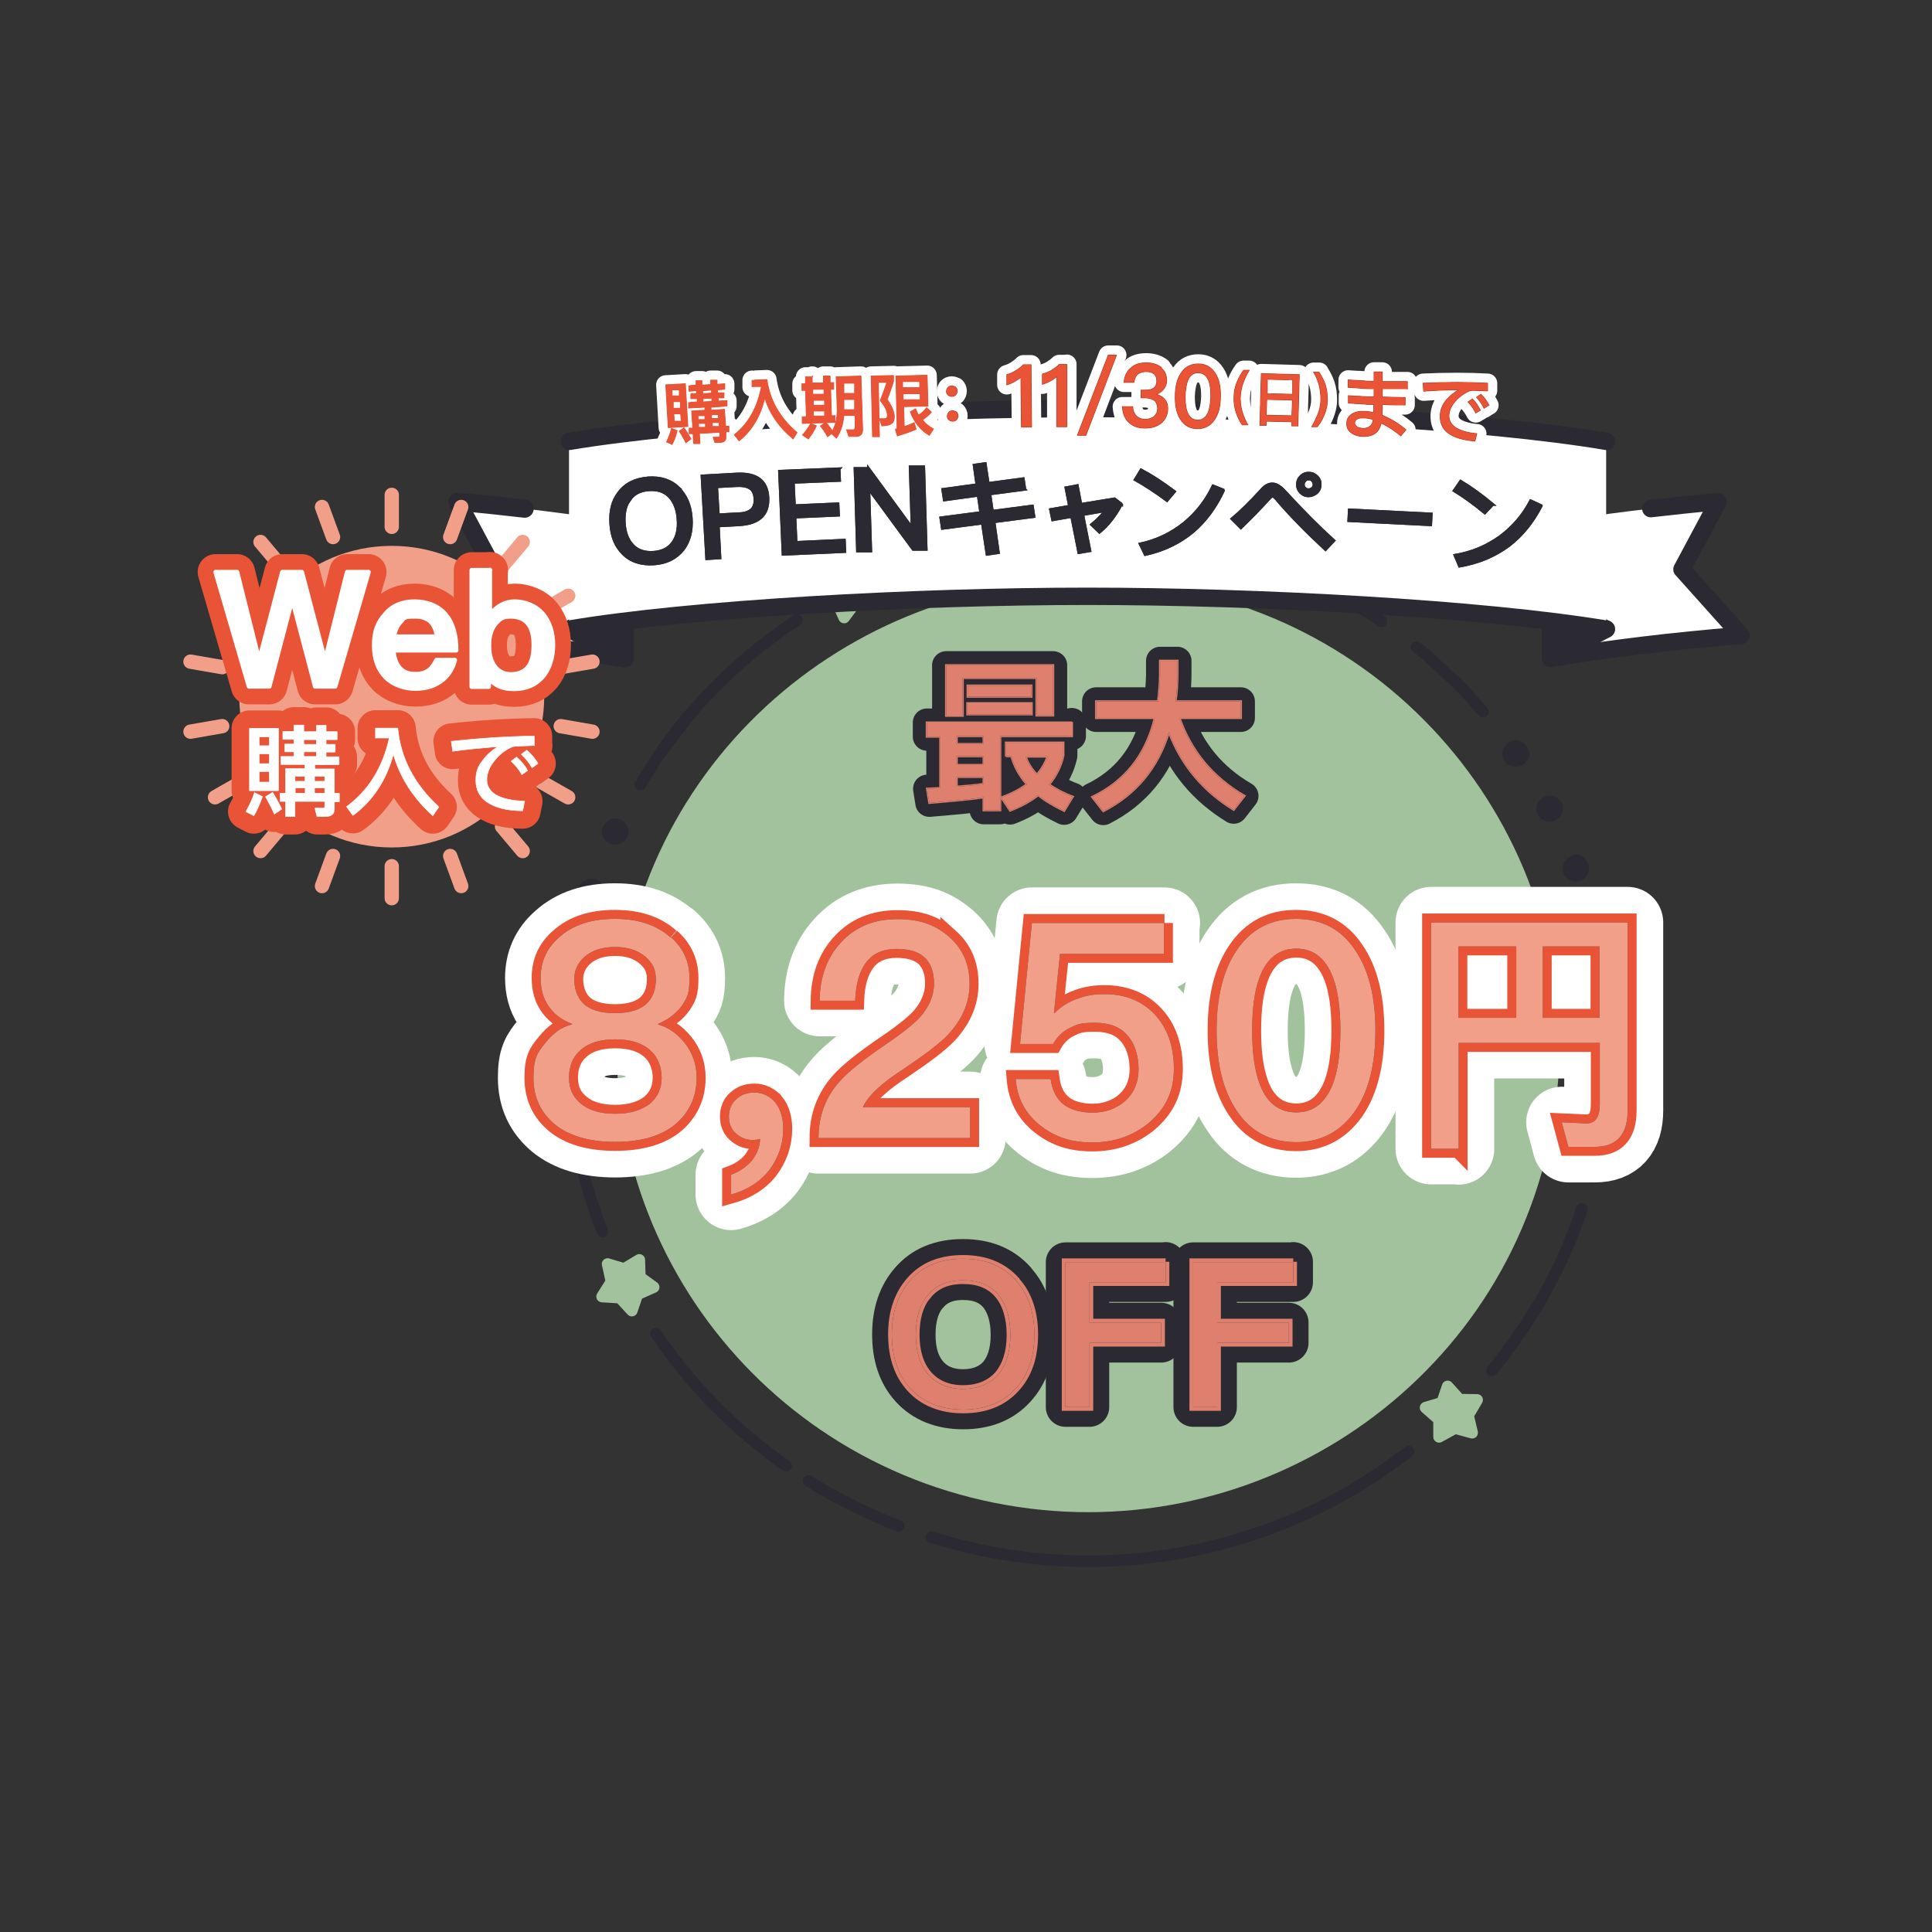 <?xml version="1.0" encoding="UTF-8"?>
<svg id="_レイヤー_1" xmlns="http://www.w3.org/2000/svg" version="1.1" viewBox="0 0 700.8 700.8">
  <rect x="0" y="0" width="700.8" height="700.8" fill="#333333" stroke="none"/>
  <!-- Generator: Adobe Illustrator 29.8.2, SVG Export Plug-In . SVG Version: 2.1.1 Build 3)  -->
  <defs>
    <style>
      .st0 {
        stroke-width: 13px;
      }

      .st0, .st1, .st2, .st3, .st4, .st5, .st6, .st7, .st8, .st9, .st10, .st11, .st12, .st13, .st14, .st15, .st16 {
        fill: none;
      }

      .st0, .st17, .st3, .st5, .st6, .st7, .st8, .st9, .st10, .st11, .st13, .st18, .st16 {
        stroke-linecap: round;
        stroke-linejoin: round;
      }

      .st0, .st4, .st14 {
        stroke: #e95336;
      }

      .st19 {
        fill: #e95336;
      }

      .st2 {
        stroke-width: .8px;
      }

      .st2, .st15 {
        stroke: #df806e;
      }

      .st20, .st18 {
        fill: #a2c29d;
      }

      .st17, .st8, .st9, .st10, .st11, .st12, .st13 {
        stroke: #2b2a32;
      }

      .st17, .st9 {
        stroke-width: 6.3px;
      }

      .st17, .st21 {
        fill: #2b2a32;
      }

      .st3 {
        stroke-width: 1.6px;
      }

      .st3, .st5, .st6, .st7 {
        stroke: #fff;
      }

      .st4 {
        stroke-width: .3px;
      }

      .st5 {
        stroke-width: .2px;
      }

      .st22 {
        fill: #fff;
      }

      .st6 {
        stroke-width: 7px;
      }

      .st23 {
        fill: #df806e;
      }

      .st7 {
        stroke-width: 25.8px;
      }

      .st8 {
        stroke-width: 6.6px;
      }

      .st10 {
        stroke-width: 14.3px;
      }

      .st11 {
        stroke-width: 10.2px;
      }

      .st12 {
        stroke-width: .9px;
      }

      .st13, .st18 {
        stroke-width: 4.2px;
      }

      .st14 {
        stroke-width: 6.5px;
      }

      .st24 {
        fill: #f29f89;
      }

      .st18 {
        stroke: #a2c29d;
      }

      .st15 {
        stroke-width: 2.7px;
      }

      .st16 {
        stroke: #f29f89;
        stroke-width: 5.2px;
      }
    </style>
  </defs>
  <g>
    <g>
      <path class="st1" d="M214.4,323.5c31.4-98.3,137.4-152.9,236.9-121.9s154.8,135.8,123.4,234.1c-31.4,98.3-137.4,152.9-236.9,121.9s-154.8-135.8-123.4-234.1h0Z"/>
      <path class="st13" d="M455.9,556.2c-36.9,12.5-77.9,13.9-118,1.4"/>
      <g>
        <path class="st13" d="M451.1,557.7c21.7-6.6,42-17.3,59.9-31.2"/>
        <path class="st13" d="M573.8,438.5c-7,21.3-18.3,41.2-32.6,58.6"/>
        <polygon class="st18" points="534 519.7 527.8 518 522 521.2 522 514.9 517.1 510.6 523.1 508.8 525.1 502.9 529.4 507.7 535.8 507.8 532.5 513.4 534 519.7"/>
      </g>
      <g>
        <path class="st13" d="M513.8,234.8l3.3,2.5,3.1,2.9,6.2,5.7c4.3,3.6,7.8,8,11.5,12.2"/>
        <path class="st13" d="M583,366.1l-.2-4.2-.6-4.1-1.2-8.3c-.6-5.6-2.2-10.9-3.5-16.3"/>
        <path class="st21" d="M559.8,289.2c2.3-1.3,5.3-.4,6.7,1.9,1.2,2.5,0,5.4-2.3,6.5-2.4,1.1-5.2.2-6.3-2.1-1.3-2.2-.5-5.1,1.9-6.3h0Z"/>
        <path class="st21" d="M570,310.4c2.5-1,5.2.3,6.1,2.9.9,2.6-.4,5.3-2.9,6.2-2.5.8-5.3-.4-6.1-2.9-.9-2.4.5-5.2,2.9-6.2h0Z"/>
        <path class="st21" d="M547,269.5c2.2-1.6,5.2-1,6.8,1.2,1.6,2.2,1.1,5.2-1.2,6.6-2.2,1.4-5.3.9-6.8-1.2-1.5-2.1-1-5,1.2-6.6Z"/>
      </g>
      <g>
        <path class="st13" d="M206.9,398.7l-.5-4.1v-4.2c-.1,0-.4-8.3-.4-8.3-.4-5.6.3-11.1.6-16.7"/>
        <path class="st13" d="M251.9,257.5l-2.8,3.1-2.5,3.3-5.1,6.7c-3.6,4.3-6.2,9.3-9.2,14"/>
        <path class="st21" d="M213.2,328.1c-2.6-.7-4.1-3.4-3.4-6.1.9-2.6,3.8-3.9,6.3-3.1,2.5.9,3.8,3.5,2.9,5.9-.7,2.5-3.3,3.9-5.8,3.2h0Z"/>
        <path class="st21" d="M221.1,306c-2.5-1-3.5-3.9-2.3-6.3,1.2-2.5,4.1-3.5,6.5-2.3s3.4,4,2.3,6.3c-1.1,2.3-4,3.3-6.5,2.3Z"/>
        <path class="st21" d="M208.1,351c-2.6-.4-4.4-2.9-4-5.6s2.9-4.4,5.5-3.9c2.6.6,4.4,3,4,5.6-.4,2.5-2.9,4.3-5.5,3.9Z"/>
      </g>
      <g>
        <path class="st13" d="M393.2,193c-22.7,0-45.3,4.4-66.5,12.5"/>
        <path class="st13" d="M240.6,271.5c13-18.4,29.7-34.2,48.5-46.6"/>
        <polygon class="st18" points="302.8 205.4 308.4 208.7 314.8 207.4 313 213.4 316.2 218.9 310 218.9 306.2 224 303.6 218.2 297.6 216.2 302.4 211.8 302.8 205.4"/>
      </g>
      <g>
        <path class="st13" d="M205.8,381c0,22.4,4.5,44.8,12.7,65.7"/>
        <path class="st13" d="M285.2,531.7c-18.6-12.9-34.6-29.3-47.2-47.9"/>
        <polygon class="st18" points="218.4 470.3 221.8 464.9 220.4 458.5 226.4 460.3 231.9 457 232.1 463.3 237.1 466.9 231.2 469.5 229.2 475.4 224.9 470.7 218.4 470.3"/>
      </g>
      <path class="st20" d="M227.1,345.9c18.8-91.3,109.2-150.5,201.6-131.9,92.4,18.6,152.3,107.9,133.5,199.2-18.8,91.3-109.2,150.5-201.6,131.9s-152.3-107.9-133.5-199.2h0Z"/>
      <path class="st13" d="M326,553.5c-11.6-4.5-22.5-9.9-32.7-16.3"/>
      <path class="st13" d="M583.5,377.8c.2,16.3-1.9,33-6.3,49.4"/>
      <path class="st13" d="M410,193.5c13.8,1.1,27.7,3.8,41.4,8.1,18.1,5.6,34.8,13.7,49.7,23.8"/>
    </g>
    <g>
      <g>
        <path class="st11" d="M388.8,261.9v5.1h-26v26.9h-6v-4.7c-4.6.7-11.2,1.3-19.7,2l-.8-5.1,4.8-.2v-18.7h-4.9v-5.1h52.6v-.2ZM382,259.5h-6v-13.6h-26.8v13.7h-6v-18.3h38.8v18.1h0ZM356.8,269.9v-2.9h-9.8v2.9h9.8ZM356.8,277.5v-3.2h-9.8v3.2h9.8ZM356.8,284.4v-2.6h-9.8v3.6c3.7-.3,7-.6,9.8-1ZM374.2,255.1v4h-23.3v-4h23.3ZM374.1,248.7v4h-23.1v-4h23.1ZM364.9,274.4v-5h20.8v4.7c-.9,4-2.7,7.5-5.2,10.5,2.4,1.6,5.3,3.2,8.6,4.4l-3.1,5.1c-3.7-1.8-6.8-3.6-9.4-5.7-2.8,2.2-6.3,4.1-10.2,5.6l-3.1-4.7c3.5-1.3,6.6-2.9,9.2-4.8-2.7-3.1-4.6-6.5-5.6-10.2h-2,0ZM380,274.4h-8c.8,2.4,2.2,4.6,4.1,6.6,1.8-2,3.1-4.3,3.9-6.6Z"/>
        <path class="st11" d="M420.1,254.4c.4-3,.6-6.1.7-9.4v-5.3h6.3v3.9c0,3.8-.2,7.4-.7,10.8h23.7v6h-22.3c4.3,12.2,12.1,21.6,23.6,28.3l-3.9,5c-11.1-6.8-19-16.2-23.5-28.2-4,13-11.9,22.6-23.8,28.7l-4-5.1c11.9-5.7,19.5-15.3,22.7-28.7h-21.3v-6h22.5,0Z"/>
      </g>
      <g>
        <path class="st2" d="M388.8,261.9v5.1h-26v26.9h-6v-4.7c-4.6.7-11.2,1.3-19.7,2l-.8-5.1,4.8-.2v-18.7h-4.9v-5.1h52.6v-.2ZM382,259.5h-6v-13.6h-26.8v13.7h-6v-18.3h38.8v18.1h0ZM356.8,269.9v-2.9h-9.8v2.9h9.8ZM356.8,277.5v-3.2h-9.8v3.2h9.8ZM356.8,284.4v-2.6h-9.8v3.6c3.7-.3,7-.6,9.8-1ZM374.2,255.1v4h-23.3v-4h23.3ZM374.1,248.7v4h-23.1v-4h23.1ZM364.9,274.4v-5h20.8v4.7c-.9,4-2.7,7.5-5.2,10.5,2.4,1.6,5.3,3.2,8.6,4.4l-3.1,5.1c-3.7-1.8-6.8-3.6-9.4-5.7-2.8,2.2-6.3,4.1-10.2,5.6l-3.1-4.7c3.5-1.3,6.6-2.9,9.2-4.8-2.7-3.1-4.6-6.5-5.6-10.2h-2,0ZM380,274.4h-8c.8,2.4,2.2,4.6,4.1,6.6,1.8-2,3.1-4.3,3.9-6.6Z"/>
        <path class="st2" d="M420.1,254.4c.4-3,.6-6.1.7-9.4v-5.3h6.3v3.9c0,3.8-.2,7.4-.7,10.8h23.7v6h-22.3c4.3,12.2,12.1,21.6,23.6,28.3l-3.9,5c-11.1-6.8-19-16.2-23.5-28.2-4,13-11.9,22.6-23.8,28.7l-4-5.1c11.9-5.7,19.5-15.3,22.7-28.7h-21.3v-6h22.5,0Z"/>
      </g>
      <g>
        <path class="st21" d="M388.8,261.9v5.1h-26v26.9h-6v-4.7c-4.6.7-11.2,1.3-19.7,2l-.8-5.1,4.8-.2v-18.7h-4.9v-5.1h52.6v-.2ZM382,259.5h-6v-13.6h-26.8v13.7h-6v-18.3h38.8v18.1h0ZM356.8,269.9v-2.9h-9.8v2.9h9.8ZM356.8,277.5v-3.2h-9.8v3.2h9.8ZM356.8,284.4v-2.6h-9.8v3.6c3.7-.3,7-.6,9.8-1ZM374.2,255.1v4h-23.3v-4h23.3ZM374.1,248.7v4h-23.1v-4h23.1ZM364.9,274.4v-5h20.8v4.7c-.9,4-2.7,7.5-5.2,10.5,2.4,1.6,5.3,3.2,8.6,4.4l-3.1,5.1c-3.7-1.8-6.8-3.6-9.4-5.7-2.8,2.2-6.3,4.1-10.2,5.6l-3.1-4.7c3.5-1.3,6.6-2.9,9.2-4.8-2.7-3.1-4.6-6.5-5.6-10.2h-2,0ZM380,274.4h-8c.8,2.4,2.2,4.6,4.1,6.6,1.8-2,3.1-4.3,3.9-6.6Z"/>
        <path class="st21" d="M420.1,254.4c.4-3,.6-6.1.7-9.4v-5.3h6.3v3.9c0,3.8-.2,7.4-.7,10.8h23.7v6h-22.3c4.3,12.2,12.1,21.6,23.6,28.3l-3.9,5c-11.1-6.8-19-16.2-23.5-28.2-4,13-11.9,22.6-23.8,28.7l-4-5.1c11.9-5.7,19.5-15.3,22.7-28.7h-21.3v-6h22.5,0Z"/>
      </g>
      <g>
        <path class="st23" d="M388.8,261.9v5.1h-26v26.9h-6v-4.7c-4.6.7-11.2,1.3-19.7,2l-.8-5.1,4.8-.2v-18.7h-4.9v-5.1h52.6v-.2ZM382,259.5h-6v-13.6h-26.8v13.7h-6v-18.3h38.8v18.1h0ZM356.8,269.9v-2.9h-9.8v2.9h9.8ZM356.8,277.5v-3.2h-9.8v3.2h9.8ZM356.8,284.4v-2.6h-9.8v3.6c3.7-.3,7-.6,9.8-1ZM374.2,255.1v4h-23.3v-4h23.3ZM374.1,248.7v4h-23.1v-4h23.1ZM364.9,274.4v-5h20.8v4.7c-.9,4-2.7,7.5-5.2,10.5,2.4,1.6,5.3,3.2,8.6,4.4l-3.1,5.1c-3.7-1.8-6.8-3.6-9.4-5.7-2.8,2.2-6.3,4.1-10.2,5.6l-3.1-4.7c3.5-1.3,6.6-2.9,9.2-4.8-2.7-3.1-4.6-6.5-5.6-10.2h-2,0ZM380,274.4h-8c.8,2.4,2.2,4.6,4.1,6.6,1.8-2,3.1-4.3,3.9-6.6Z"/>
        <path class="st23" d="M420.1,254.4c.4-3,.6-6.1.7-9.4v-5.3h6.3v3.9c0,3.8-.2,7.4-.7,10.8h23.7v6h-22.3c4.3,12.2,12.1,21.6,23.6,28.3l-3.9,5c-11.1-6.8-19-16.2-23.5-28.2-4,13-11.9,22.6-23.8,28.7l-4-5.1c11.9-5.7,19.5-15.3,22.7-28.7h-21.3v-6h22.5,0Z"/>
      </g>
    </g>
    <g>
      <g>
        <g>
          <path class="st7" d="M243.4,340c4.4,3.9,6.7,8.8,6.7,14.7s-.9,7.3-2.7,10c-2,2.8-4.9,5.1-8.7,6.7v.2c3.6,1,6.8,3.2,9.5,6.5,3,3.7,4.5,8,4.5,12.8,0,7-2.7,12.6-7.7,16.9-5.2,4.3-12.5,6.4-21.9,6.4s-16.8-2.2-21.9-6.4c-5.2-4.4-7.7-9.9-7.7-16.9s1.4-9.1,4.5-12.8c2.7-3.4,5.7-5.6,9.5-6.5v-.2c-4-1.5-6.8-3.8-8.7-6.7-1.8-2.7-2.7-6.1-2.7-10,0-5.9,2.2-10.8,6.7-14.7,5-4.5,11.7-6.7,20.2-6.7s15.1,2.2,20.2,6.7h.2,0ZM210.6,380.9c-2.9,2.5-4.2,5.9-4.2,10s1.4,7.1,4.4,9.5c2.9,2.4,7,3.6,12.4,3.6s9.5-1.3,12.6-3.7c2.8-2.4,4.2-5.5,4.2-9.4s-1.4-7.5-4.1-9.9c-3-2.7-7.2-4-12.7-4s-9.7,1.3-12.6,3.9h0ZM211.9,347.2c-2.4,2.2-3.6,4.8-3.6,8s1,6.4,3,8.5c2.4,2.5,6.3,3.8,11.8,3.8s9.4-1.3,11.8-3.8c2-2.1,3-4.9,3-8.5s-1.2-5.8-3.6-8c-2.9-2.5-6.5-3.7-11.2-3.7s-8.4,1.2-11.2,3.7h0Z"/>
          <path class="st7" d="M281.2,399.9c1.9,2.4,2.9,5.6,2.9,9.4,0,5.8-1.8,10.8-5.1,15.2-3.4,4.3-8.1,7.2-13.8,8.8v-7.2c3-1.1,5.5-2.8,7.6-5.2,1.9-2.6,2.9-5.1,2.9-7.8-.7.2-1.5.4-2.8.4-2.4,0-4.4-.9-6.1-2.5s-2.4-3.7-2.4-6.1.9-4.7,2.7-6.2c1.7-1.6,3.9-2.4,6.6-2.4s5.5,1.2,7.5,3.6h0Z"/>
          <path class="st7" d="M344.4,339.9c4.9,4.4,7.3,9.9,7.3,16.9s-2.7,12.9-7.7,18.4c-3.1,3.3-8.6,7.4-16.3,12.6-8.1,5.2-12.9,9.8-14.7,13.8h38.9v11.2h-55c0-8,2.5-14.8,7.8-20.7,2.9-3.3,8.9-8.1,18.1-14.3,5.1-3.5,8.6-6.4,10.8-8.7,3.4-3.8,5.2-8,5.2-12.3s-1.2-7.4-3.4-9.5c-2.3-2.1-5.7-3.1-10.3-3.1s-8.5,1.6-10.9,4.9c-2.4,3.1-3.8,7.8-4,13.9h-12.9c.1-8.7,2.7-15.7,7.7-21.1,5.2-5.7,12-8.5,20.5-8.5s13.9,2.2,18.9,6.5h0Z"/>
          <path class="st7" d="M422.2,334.8v11.2h-37.7l-2.2,21.4h.3c2.4-2.4,5.2-4.1,8.4-5.2,2.9-1.1,6.1-1.6,9.6-1.6,7.4,0,13.5,2.4,18.1,7.2s7.1,11.5,7.1,19.9-3.1,14.6-9.3,19.8c-5.7,4.6-12.5,6.9-20.3,6.9s-13.4-2-18.4-5.8c-5.7-4.3-8.8-10-9.4-17.2h12.7c.6,4.3,2.2,7.4,5.1,9.5,2.4,1.7,5.9,2.7,10.2,2.7s8.6-1.4,11.8-4.3c3.1-2.8,4.8-6.7,4.8-11.5s-1.4-9.4-4.1-12.3c-2.7-3.1-6.6-4.5-11.7-4.5s-6.4.5-8.8,1.7c-2.8,1.3-4.9,3.3-6.4,6h-12l4.3-43.9h48.1-.2Z"/>
          <path class="st7" d="M491.6,344.7c4.9,7.2,7.3,16.9,7.3,29.1s-2.4,21.9-7.3,29.1c-5.2,7.5-12.4,11.4-21.5,11.4s-16.5-3.8-21.5-11.4c-4.9-7.2-7.3-16.9-7.3-29.1s2.4-21.9,7.3-29.1c5.1-7.6,12.3-11.4,21.5-11.4s16.4,3.7,21.5,11.4h0ZM456.9,354.5c-1.8,4.7-2.7,11.1-2.7,19.3s.9,14.5,2.7,19.3c2.5,6.9,7,10.4,13.3,10.4s10.6-3.5,13.3-10.4c1.8-4.8,2.7-11.2,2.7-19.3s-.9-14.6-2.7-19.3c-2.7-7-7.1-10.4-13.3-10.4s-10.7,3.4-13.3,10.4h0Z"/>
          <path class="st7" d="M529,416.7h-9.9v-82.1h71.3v68.2c0,8.7-4,13.2-11.9,13.2h-9.6l-2.4-8.9,9,.4c3.2,0,4.8-2.3,4.8-6.9v-22.3h-51.2v38.5h0ZM529,343.3v25.9h21v-25.9h-21ZM580.2,343.3h-20.6v25.9h20.6v-25.9h0Z"/>
        </g>
        <g>
          <path class="st14" d="M243.4,340c4.4,3.9,6.7,8.8,6.7,14.7s-.9,7.3-2.7,10c-2,2.8-4.9,5.1-8.7,6.7v.2c3.6,1,6.8,3.2,9.5,6.5,3,3.7,4.5,8,4.5,12.8,0,7-2.7,12.6-7.7,16.9-5.2,4.3-12.5,6.4-21.9,6.4s-16.8-2.2-21.9-6.4c-5.2-4.4-7.7-9.9-7.7-16.9s1.4-9.1,4.5-12.8c2.7-3.4,5.7-5.6,9.5-6.5v-.2c-4-1.5-6.8-3.8-8.7-6.7-1.8-2.7-2.7-6.1-2.7-10,0-5.9,2.2-10.8,6.7-14.7,5-4.5,11.7-6.7,20.2-6.7s15.1,2.2,20.2,6.7h.2,0ZM210.6,380.9c-2.9,2.5-4.2,5.9-4.2,10s1.4,7.1,4.4,9.5c2.9,2.4,7,3.6,12.4,3.6s9.5-1.3,12.6-3.7c2.8-2.4,4.2-5.5,4.2-9.4s-1.4-7.5-4.1-9.9c-3-2.7-7.2-4-12.7-4s-9.7,1.3-12.6,3.9h0ZM211.9,347.2c-2.4,2.2-3.6,4.8-3.6,8s1,6.4,3,8.5c2.4,2.5,6.3,3.8,11.8,3.8s9.4-1.3,11.8-3.8c2-2.1,3-4.9,3-8.5s-1.2-5.8-3.6-8c-2.9-2.5-6.5-3.7-11.2-3.7s-8.4,1.2-11.2,3.7h0Z"/>
          <path class="st14" d="M281.2,399.9c1.9,2.4,2.9,5.6,2.9,9.4,0,5.8-1.8,10.8-5.1,15.2-3.4,4.3-8.1,7.2-13.8,8.8v-7.2c3-1.1,5.5-2.8,7.6-5.2,1.9-2.6,2.9-5.1,2.9-7.8-.7.2-1.5.4-2.8.4-2.4,0-4.4-.9-6.1-2.5s-2.4-3.7-2.4-6.1.9-4.7,2.7-6.2c1.7-1.6,3.9-2.4,6.6-2.4s5.5,1.2,7.5,3.6h0Z"/>
          <path class="st14" d="M344.4,339.9c4.9,4.4,7.3,9.9,7.3,16.9s-2.7,12.9-7.7,18.4c-3.1,3.3-8.6,7.4-16.3,12.6-8.1,5.2-12.9,9.8-14.7,13.8h38.9v11.2h-55c0-8,2.5-14.8,7.8-20.7,2.9-3.3,8.9-8.1,18.1-14.3,5.1-3.5,8.6-6.4,10.8-8.7,3.4-3.8,5.2-8,5.2-12.3s-1.2-7.4-3.4-9.5c-2.3-2.1-5.7-3.1-10.3-3.1s-8.5,1.6-10.9,4.9c-2.4,3.1-3.8,7.8-4,13.9h-12.9c.1-8.7,2.7-15.7,7.7-21.1,5.2-5.7,12-8.5,20.5-8.5s13.9,2.2,18.9,6.5h0Z"/>
          <path class="st14" d="M422.2,334.8v11.2h-37.7l-2.2,21.4h.3c2.4-2.4,5.2-4.1,8.4-5.2,2.9-1.1,6.1-1.6,9.6-1.6,7.4,0,13.5,2.4,18.1,7.2s7.1,11.5,7.1,19.9-3.1,14.6-9.3,19.8c-5.7,4.6-12.5,6.9-20.3,6.9s-13.4-2-18.4-5.8c-5.7-4.3-8.8-10-9.4-17.2h12.7c.6,4.3,2.2,7.4,5.1,9.5,2.4,1.7,5.9,2.7,10.2,2.7s8.6-1.4,11.8-4.3c3.1-2.8,4.8-6.7,4.8-11.5s-1.4-9.4-4.1-12.3c-2.7-3.1-6.6-4.5-11.7-4.5s-6.4.5-8.8,1.7c-2.8,1.3-4.9,3.3-6.4,6h-12l4.3-43.9h48.1-.2Z"/>
          <path class="st14" d="M491.6,344.7c4.9,7.2,7.3,16.9,7.3,29.1s-2.4,21.9-7.3,29.1c-5.2,7.5-12.4,11.4-21.5,11.4s-16.5-3.8-21.5-11.4c-4.9-7.2-7.3-16.9-7.3-29.1s2.4-21.9,7.3-29.1c5.1-7.6,12.3-11.4,21.5-11.4s16.4,3.7,21.5,11.4h0ZM456.9,354.5c-1.8,4.7-2.7,11.1-2.7,19.3s.9,14.5,2.7,19.3c2.5,6.9,7,10.4,13.3,10.4s10.6-3.5,13.3-10.4c1.8-4.8,2.7-11.2,2.7-19.3s-.9-14.6-2.7-19.3c-2.7-7-7.1-10.4-13.3-10.4s-10.7,3.4-13.3,10.4h0Z"/>
          <path class="st14" d="M529,416.7h-9.9v-82.1h71.3v68.2c0,8.7-4,13.2-11.9,13.2h-9.6l-2.4-8.9,9,.4c3.2,0,4.8-2.3,4.8-6.9v-22.3h-51.2v38.5h0ZM529,343.3v25.9h21v-25.9h-21ZM580.2,343.3h-20.6v25.9h20.6v-25.9h0Z"/>
        </g>
        <g>
          <path class="st21" d="M243.4,340c4.4,3.9,6.7,8.8,6.7,14.7s-.9,7.3-2.7,10c-2,2.8-4.9,5.1-8.7,6.7v.2c3.6,1,6.8,3.2,9.5,6.5,3,3.7,4.5,8,4.5,12.8,0,7-2.7,12.6-7.7,16.9-5.2,4.3-12.5,6.4-21.9,6.4s-16.8-2.2-21.9-6.4c-5.2-4.4-7.7-9.9-7.7-16.9s1.4-9.1,4.5-12.8c2.7-3.4,5.7-5.6,9.5-6.5v-.2c-4-1.5-6.8-3.8-8.7-6.7-1.8-2.7-2.7-6.1-2.7-10,0-5.9,2.2-10.8,6.7-14.7,5-4.5,11.7-6.7,20.2-6.7s15.1,2.2,20.2,6.7h.2,0ZM210.6,380.9c-2.9,2.5-4.2,5.9-4.2,10s1.4,7.1,4.4,9.5c2.9,2.4,7,3.6,12.4,3.6s9.5-1.3,12.6-3.7c2.8-2.4,4.2-5.5,4.2-9.4s-1.4-7.5-4.1-9.9c-3-2.7-7.2-4-12.7-4s-9.7,1.3-12.6,3.9h0ZM211.9,347.2c-2.4,2.2-3.6,4.8-3.6,8s1,6.4,3,8.5c2.4,2.5,6.3,3.8,11.8,3.8s9.4-1.3,11.8-3.8c2-2.1,3-4.9,3-8.5s-1.2-5.8-3.6-8c-2.9-2.5-6.5-3.7-11.2-3.7s-8.4,1.2-11.2,3.7h0Z"/>
          <path class="st21" d="M281.2,399.9c1.9,2.4,2.9,5.6,2.9,9.4,0,5.8-1.8,10.8-5.1,15.2-3.4,4.3-8.1,7.2-13.8,8.8v-7.2c3-1.1,5.5-2.8,7.6-5.2,1.9-2.6,2.9-5.1,2.9-7.8-.7.2-1.5.4-2.8.4-2.4,0-4.4-.9-6.1-2.5s-2.4-3.7-2.4-6.1.9-4.7,2.7-6.2c1.7-1.6,3.9-2.4,6.6-2.4s5.5,1.2,7.5,3.6h0Z"/>
          <path class="st21" d="M344.4,339.9c4.9,4.4,7.3,9.9,7.3,16.9s-2.7,12.9-7.7,18.4c-3.1,3.3-8.6,7.4-16.3,12.6-8.1,5.2-12.9,9.8-14.7,13.8h38.9v11.2h-55c0-8,2.5-14.8,7.8-20.7,2.9-3.3,8.9-8.1,18.1-14.3,5.1-3.5,8.6-6.4,10.8-8.7,3.4-3.8,5.2-8,5.2-12.3s-1.2-7.4-3.4-9.5c-2.3-2.1-5.7-3.1-10.3-3.1s-8.5,1.6-10.9,4.9c-2.4,3.1-3.8,7.8-4,13.9h-12.9c.1-8.7,2.7-15.7,7.7-21.1,5.2-5.7,12-8.5,20.5-8.5s13.9,2.2,18.9,6.5h0Z"/>
          <path class="st21" d="M422.2,334.8v11.2h-37.7l-2.2,21.4h.3c2.4-2.4,5.2-4.1,8.4-5.2,2.9-1.1,6.1-1.6,9.6-1.6,7.4,0,13.5,2.4,18.1,7.2s7.1,11.5,7.1,19.9-3.1,14.6-9.3,19.8c-5.7,4.6-12.5,6.9-20.3,6.9s-13.4-2-18.4-5.8c-5.7-4.3-8.8-10-9.4-17.2h12.7c.6,4.3,2.2,7.4,5.1,9.5,2.4,1.7,5.9,2.7,10.2,2.7s8.6-1.4,11.8-4.3c3.1-2.8,4.8-6.7,4.8-11.5s-1.4-9.4-4.1-12.3c-2.7-3.1-6.6-4.5-11.7-4.5s-6.4.5-8.8,1.7c-2.8,1.3-4.9,3.3-6.4,6h-12l4.3-43.9h48.1-.2Z"/>
          <path class="st21" d="M491.6,344.7c4.9,7.2,7.3,16.9,7.3,29.1s-2.4,21.9-7.3,29.1c-5.2,7.5-12.4,11.4-21.5,11.4s-16.5-3.8-21.5-11.4c-4.9-7.2-7.3-16.9-7.3-29.1s2.4-21.9,7.3-29.1c5.1-7.6,12.3-11.4,21.5-11.4s16.4,3.7,21.5,11.4h0ZM456.9,354.5c-1.8,4.7-2.7,11.1-2.7,19.3s.9,14.5,2.7,19.3c2.5,6.9,7,10.4,13.3,10.4s10.6-3.5,13.3-10.4c1.8-4.8,2.7-11.2,2.7-19.3s-.9-14.6-2.7-19.3c-2.7-7-7.1-10.4-13.3-10.4s-10.7,3.4-13.3,10.4h0Z"/>
          <path class="st21" d="M529,416.7h-9.9v-82.1h71.3v68.2c0,8.7-4,13.2-11.9,13.2h-9.6l-2.4-8.9,9,.4c3.2,0,4.8-2.3,4.8-6.9v-22.3h-51.2v38.5h0ZM529,343.3v25.9h21v-25.9h-21ZM580.2,343.3h-20.6v25.9h20.6v-25.9h0Z"/>
        </g>
        <g>
          <path class="st24" d="M243.4,340c4.4,3.9,6.7,8.8,6.7,14.7s-.9,7.3-2.7,10c-2,2.8-4.9,5.1-8.7,6.7v.2c3.6,1,6.8,3.2,9.5,6.5,3,3.7,4.5,8,4.5,12.8,0,7-2.7,12.6-7.7,16.9-5.2,4.3-12.5,6.4-21.9,6.4s-16.8-2.2-21.9-6.4c-5.2-4.4-7.7-9.9-7.7-16.9s1.4-9.1,4.5-12.8c2.7-3.4,5.7-5.6,9.5-6.5v-.2c-4-1.5-6.8-3.8-8.7-6.7-1.8-2.7-2.7-6.1-2.7-10,0-5.9,2.2-10.8,6.7-14.7,5-4.5,11.7-6.7,20.2-6.7s15.1,2.2,20.2,6.7h.2,0ZM210.6,380.9c-2.9,2.5-4.2,5.9-4.2,10s1.4,7.1,4.4,9.5c2.9,2.4,7,3.6,12.4,3.6s9.5-1.3,12.6-3.7c2.8-2.4,4.2-5.5,4.2-9.4s-1.4-7.5-4.1-9.9c-3-2.7-7.2-4-12.7-4s-9.7,1.3-12.6,3.9h0ZM211.9,347.2c-2.4,2.2-3.6,4.8-3.6,8s1,6.4,3,8.5c2.4,2.5,6.3,3.8,11.8,3.8s9.4-1.3,11.8-3.8c2-2.1,3-4.9,3-8.5s-1.2-5.8-3.6-8c-2.9-2.5-6.5-3.7-11.2-3.7s-8.4,1.2-11.2,3.7h0Z"/>
          <path class="st24" d="M281.2,399.9c1.9,2.4,2.9,5.6,2.9,9.4,0,5.8-1.8,10.8-5.1,15.2-3.4,4.3-8.1,7.2-13.8,8.8v-7.2c3-1.1,5.5-2.8,7.6-5.2,1.9-2.6,2.9-5.1,2.9-7.8-.7.2-1.5.4-2.8.4-2.4,0-4.4-.9-6.1-2.5s-2.4-3.7-2.4-6.1.9-4.7,2.7-6.2c1.7-1.6,3.9-2.4,6.6-2.4s5.5,1.2,7.5,3.6h0Z"/>
          <path class="st24" d="M344.4,339.9c4.9,4.4,7.3,9.9,7.3,16.9s-2.7,12.9-7.7,18.4c-3.1,3.3-8.6,7.4-16.3,12.6-8.1,5.2-12.9,9.8-14.7,13.8h38.9v11.2h-55c0-8,2.5-14.8,7.8-20.7,2.9-3.3,8.9-8.1,18.1-14.3,5.1-3.5,8.6-6.4,10.8-8.7,3.4-3.8,5.2-8,5.2-12.3s-1.2-7.4-3.4-9.5c-2.3-2.1-5.7-3.1-10.3-3.1s-8.5,1.6-10.9,4.9c-2.4,3.1-3.8,7.8-4,13.9h-12.9c.1-8.7,2.7-15.7,7.7-21.1,5.2-5.7,12-8.5,20.5-8.5s13.9,2.2,18.9,6.5h0Z"/>
          <path class="st24" d="M422.2,334.8v11.2h-37.7l-2.2,21.4h.3c2.4-2.4,5.2-4.1,8.4-5.2,2.9-1.1,6.1-1.6,9.6-1.6,7.4,0,13.5,2.4,18.1,7.2s7.1,11.5,7.1,19.9-3.1,14.6-9.3,19.8c-5.7,4.6-12.5,6.9-20.3,6.9s-13.4-2-18.4-5.8c-5.7-4.3-8.8-10-9.4-17.2h12.7c.6,4.3,2.2,7.4,5.1,9.5,2.4,1.7,5.9,2.7,10.2,2.7s8.6-1.4,11.8-4.3c3.1-2.8,4.8-6.7,4.8-11.5s-1.4-9.4-4.1-12.3c-2.7-3.1-6.6-4.5-11.7-4.5s-6.4.5-8.8,1.7c-2.8,1.3-4.9,3.3-6.4,6h-12l4.3-43.9h48.1-.2Z"/>
          <path class="st24" d="M491.6,344.7c4.9,7.2,7.3,16.9,7.3,29.1s-2.4,21.9-7.3,29.1c-5.2,7.5-12.4,11.4-21.5,11.4s-16.5-3.8-21.5-11.4c-4.9-7.2-7.3-16.9-7.3-29.1s2.4-21.9,7.3-29.1c5.1-7.6,12.3-11.4,21.5-11.4s16.4,3.7,21.5,11.4h0ZM456.9,354.5c-1.8,4.7-2.7,11.1-2.7,19.3s.9,14.5,2.7,19.3c2.5,6.9,7,10.4,13.3,10.4s10.6-3.5,13.3-10.4c1.8-4.8,2.7-11.2,2.7-19.3s-.9-14.6-2.7-19.3c-2.7-7-7.1-10.4-13.3-10.4s-10.7,3.4-13.3,10.4h0Z"/>
          <path class="st24" d="M529,416.7h-9.9v-82.1h71.3v68.2c0,8.7-4,13.2-11.9,13.2h-9.6l-2.4-8.9,9,.4c3.2,0,4.8-2.3,4.8-6.9v-22.3h-51.2v38.5h0ZM529,343.3v25.9h21v-25.9h-21ZM580.2,343.3h-20.6v25.9h20.6v-25.9h0Z"/>
        </g>
      </g>
      <g>
        <g>
          <path class="st10" d="M368.5,464.5c4.5,4.9,6.7,11.5,6.7,19.6s-2.2,14.6-6.7,19.5c-4.7,5.2-11.1,7.7-19.2,7.7s-14.6-2.7-19.2-7.8c-4.5-5-6.6-11.5-6.6-19.5s2.2-14.5,6.6-19.5c4.6-5.3,11-7.9,19.2-7.9s14.5,2.6,19.2,7.8h0ZM336.5,469.8c-2.9,3.5-4.3,8.3-4.3,14.3s1.4,10.7,4.3,14.2c3,3.6,7.3,5.5,12.8,5.5s9.8-1.8,12.8-5.2c2.9-3.5,4.4-8.3,4.4-14.4s-1.5-11.1-4.4-14.6c-3-3.5-7.2-5.2-12.8-5.2s-9.8,1.8-12.8,5.5h0Z"/>
          <path class="st10" d="M422.8,457.7v7.4h-27.6v14.6h26v7.4h-26v23.3h-8.7v-52.6h36.3Z"/>
          <path class="st10" d="M469.1,457.7v7.4h-27.6v14.6h26v7.4h-26v23.3h-8.7v-52.6h36.3Z"/>
        </g>
        <g>
          <path class="st15" d="M368.5,464.5c4.5,4.9,6.7,11.5,6.7,19.6s-2.2,14.6-6.7,19.5c-4.7,5.2-11.1,7.7-19.2,7.7s-14.6-2.7-19.2-7.8c-4.5-5-6.6-11.5-6.6-19.5s2.2-14.5,6.6-19.5c4.6-5.3,11-7.9,19.2-7.9s14.5,2.6,19.2,7.8h0ZM336.5,469.8c-2.9,3.5-4.3,8.3-4.3,14.3s1.4,10.7,4.3,14.2c3,3.6,7.3,5.5,12.8,5.5s9.8-1.8,12.8-5.2c2.9-3.5,4.4-8.3,4.4-14.4s-1.5-11.1-4.4-14.6c-3-3.5-7.2-5.2-12.8-5.2s-9.8,1.8-12.8,5.5h0Z"/>
          <path class="st15" d="M422.8,457.7v7.4h-27.6v14.6h26v7.4h-26v23.3h-8.7v-52.6h36.3Z"/>
          <path class="st15" d="M469.1,457.7v7.4h-27.6v14.6h26v7.4h-26v23.3h-8.7v-52.6h36.3Z"/>
        </g>
        <g>
          <path class="st21" d="M368.5,464.5c4.5,4.9,6.7,11.5,6.7,19.6s-2.2,14.6-6.7,19.5c-4.7,5.2-11.1,7.7-19.2,7.7s-14.6-2.7-19.2-7.8c-4.5-5-6.6-11.5-6.6-19.5s2.2-14.5,6.6-19.5c4.6-5.3,11-7.9,19.2-7.9s14.5,2.6,19.2,7.8h0ZM336.5,469.8c-2.9,3.5-4.3,8.3-4.3,14.3s1.4,10.7,4.3,14.2c3,3.6,7.3,5.5,12.8,5.5s9.8-1.8,12.8-5.2c2.9-3.5,4.4-8.3,4.4-14.4s-1.5-11.1-4.4-14.6c-3-3.5-7.2-5.2-12.8-5.2s-9.8,1.8-12.8,5.5h0Z"/>
          <path class="st21" d="M422.8,457.7v7.4h-27.6v14.6h26v7.4h-26v23.3h-8.7v-52.6h36.3Z"/>
          <path class="st21" d="M469.1,457.7v7.4h-27.6v14.6h26v7.4h-26v23.3h-8.7v-52.6h36.3Z"/>
        </g>
        <g>
          <path class="st23" d="M368.5,464.5c4.5,4.9,6.7,11.5,6.7,19.6s-2.2,14.6-6.7,19.5c-4.7,5.2-11.1,7.7-19.2,7.7s-14.6-2.7-19.2-7.8c-4.5-5-6.6-11.5-6.6-19.5s2.2-14.5,6.6-19.5c4.6-5.3,11-7.9,19.2-7.9s14.5,2.6,19.2,7.8h0ZM336.5,469.8c-2.9,3.5-4.3,8.3-4.3,14.3s1.4,10.7,4.3,14.2c3,3.6,7.3,5.5,12.8,5.5s9.8-1.8,12.8-5.2c2.9-3.5,4.4-8.3,4.4-14.4s-1.5-11.1-4.4-14.6c-3-3.5-7.2-5.2-12.8-5.2s-9.8,1.8-12.8,5.5h0Z"/>
          <path class="st23" d="M422.8,457.7v7.4h-27.6v14.6h26v7.4h-26v23.3h-8.7v-52.6h36.3Z"/>
          <path class="st23" d="M469.1,457.7v7.4h-27.6v14.6h26v7.4h-26v23.3h-8.7v-52.6h36.3Z"/>
        </g>
      </g>
    </g>
  </g>
  <g>
    <g>
      <path class="st22" d="M623,182c-22,2-42.4,4.5-60.6,7.6v49.3c20.6-3.4,43.9-6.3,69.1-8.3l-21.5-24,13.1-24.5h0Z"/>
      <path class="st9" d="M562.5,206.5v32.3c20.6-3.4,43.9-6.3,69.1-8.3l-21.5-24,13.1-24.5c-8.4.7-16.5,1.6-24.4,2.5"/>
      <polygon class="st17" points="582.7 228.2 562.5 238.8 562.5 218.2 582.7 228.2"/>
      <g>
        <path class="st22" d="M165.9,182c22,2,42.4,4.5,60.6,7.6v49.3c-20.6-3.4-43.9-6.3-69.1-8.3l21.5-24-13.1-24.5h0Z"/>
        <path class="st8" d="M226.6,206.5v32.3c-20.6-3.4-43.9-6.3-69.1-8.3l21.5-24-13.1-24.5c8.4.7,16.5,1.6,24.4,2.5"/>
        <polygon class="st17" points="206.4 228.2 226.6 238.8 226.6 218.2 206.4 228.2"/>
      </g>
      <path class="st22" d="M206.4,228.2c44.5-8.2,125.9-13.2,188.1-13.2s143.6,4.9,188.1,13.2v-67.2c-44.5-8.2-125.9-13.2-188.1-13.2s-143.6,4.9-188.1,13.2v67.2h0Z"/>
      <path class="st9" d="M206.4,228.2c44.5-7.5,125.9-11.9,188.1-11.9s143.6,4.5,188.1,11.9"/>
      <path class="st9" d="M582.7,160.1c-44.5-7.5-125.9-11.9-188.1-11.9s-143.6,4.5-188.1,11.9"/>
    </g>
    <g>
      <g>
        <path class="st12" d="M246.2,177c2.7,2.7,4.3,6.3,4.6,11,.3,4.6-.7,8.4-3,11.4-2.5,3.1-6,4.9-10.6,5.2s-8.4-.9-11.2-3.7-4.2-6.3-4.5-10.9.6-8.4,3-11.4c2.4-3.2,5.9-4.9,10.6-5.3,4.6-.3,8.3.9,11.2,3.7,0,0-.1,0-.1,0ZM228.4,181.3c-1.5,2.1-2.1,4.9-1.9,8.4.2,3.4,1.2,6.1,3,8,1.8,2,4.4,2.8,7.5,2.6s5.5-1.4,7-3.5,2.2-4.9,1.9-8.4c-.2-3.5-1.3-6.3-3.1-8.2-1.8-1.9-4.3-2.7-7.4-2.5s-5.5,1.4-7,3.7h0Z"/>
        <path class="st12" d="M267.2,171.9c7.3-.4,11.1,2.5,11.4,8.6.3,6.2-3.2,9.5-10.5,9.9l-7.5.4.6,11.6-4.9.3-1.7-30.1,12.5-.7h0ZM260.6,186.7l7.2-.4c2.2,0,3.8-.6,4.7-1.4,1-.9,1.4-2.2,1.3-4s-.7-3.1-1.8-3.8c-1.1-.7-2.7-1-4.8-.9l-7.2.4s.6,10.1.6,10.1Z"/>
        <path class="st12" d="M304.4,170.1l.2,4.2-16.8.7.4,8.4,15.8-.7.2,4.2-15.8.7.4,9.1,17.5-.8.2,4.2-22.5,1-1.3-30.2,21.8-.9h0Z"/>
        <path class="st12" d="M315,169.8l15.6,21.3h.2l-.7-21.8h5l.9,30h-4.8l-15.8-21.5h-.2l.7,22.1h-4.9l-.9-30h4.9,0Z"/>
        <path class="st12" d="M371.8,177.5l-12.7,1.7.9,6.2,14.5-1.9.6,3.9-14.5,1.9,1.6,11.2-4.2.6-1.7-11.3-14.5,1.9-.6-3.9,14.5-1.9-.9-6.2-12.3,1.7-.6-3.9,12.4-1.7-1-7.1,4.1-.6,1.1,7.2,12.7-1.7s.6,3.9.6,3.9Z"/>
        <path class="st12" d="M406.9,182.8c-2.4,4.5-5.1,7.9-8.1,10.3l-2.9-2.8c2.1-1.7,3.7-3.4,5-5l-8.1,1.4,2.6,13.1-4.1.7-2.6-13.1-6.9,1.2-.8-3.8,6.9-1.2-1.3-6.7,4.2-.8,1.3,6.8,12.2-2,2.6,2h0Z"/>
        <path class="st12" d="M426.1,178.3l-2.8,3.3c-4.3-3.2-8.2-5.7-11.6-7.6l2.2-3.6c3.8,2,7.8,4.6,12.2,7.9h0ZM443.9,177.8c-2.8,6.1-6.5,11.1-11,15-4.9,4.1-10.7,6.9-17.5,8.4l-1.9-3.9c6-1.3,11.3-3.8,16-7.6,4.5-3.7,8-8.2,10.5-13.5l4,1.6s-.1,0-.1,0Z"/>
        <path class="st12" d="M463.4,176c.8.4,1.7,1.1,2.6,2.1,6.5,7.1,12.5,13.1,17.9,18l-3.1,3.3c-6.6-6.1-12.4-12-17.4-17.8-.4-.6-.8-.9-1.1-1.2-.3-.2-.5-.4-.6-.4-.3,0-.6.2-1,.6-3.9,4.3-7.5,7.9-10.6,10.9l-3.3-3.3c2.8-2.3,6.4-5.8,10.8-10.6,1.3-1.5,2.7-2.2,4.1-2.1.5,0,1.2.2,1.8.5h0ZM477.8,172.9c.8.8,1.2,1.8,1.1,3,0,1.2-.5,2.2-1.3,2.9-.9.7-1.9,1.1-3,1.1s-2.2-.5-2.9-1.3c-.8-.8-1.2-1.9-1.1-3,0-1.2.5-2.2,1.3-2.9.8-.8,1.9-1.2,3-1.1,1.2,0,2.1.5,2.9,1.3ZM473.4,174.4c-.4.4-.6.8-.6,1.3s.1.9.5,1.3.8.6,1.3.6,1-.2,1.4-.5c.4-.4.6-.8.6-1.3s-.2-1-.5-1.4c-.4-.4-.8-.6-1.3-.6s-1,0-1.4.5h0Z"/>
        <path class="st12" d="M519.2,186.4l-.2,4-29.8-1.5.2-4s29.8,1.5,29.8,1.5Z"/>
        <path class="st12" d="M541.5,183l-2.9,3.1c-4.1-3.4-7.9-6.1-11.2-8.1l2.4-3.5c3.7,2.2,7.6,5,11.8,8.5h0ZM559.1,183.5c-3.1,6-7,10.8-11.7,14.4-5.1,3.8-11,6.3-18,7.5l-1.7-4c6-1,11.4-3.2,16.4-6.8,4.7-3.5,8.4-7.8,11.1-13l3.9,1.8h0Z"/>
      </g>
      <g>
        <path class="st12" d="M246.2,177c2.7,2.7,4.3,6.3,4.6,11,.3,4.6-.7,8.4-3,11.4-2.5,3.1-6,4.9-10.6,5.2s-8.4-.9-11.2-3.7-4.2-6.3-4.5-10.9.6-8.4,3-11.4c2.4-3.2,5.9-4.9,10.6-5.3,4.6-.3,8.3.9,11.2,3.7,0,0-.1,0-.1,0ZM228.4,181.3c-1.5,2.1-2.1,4.9-1.9,8.4.2,3.4,1.2,6.1,3,8,1.8,2,4.4,2.8,7.5,2.6s5.5-1.4,7-3.5,2.2-4.9,1.9-8.4c-.2-3.5-1.3-6.3-3.1-8.2-1.8-1.9-4.3-2.7-7.4-2.5s-5.5,1.4-7,3.7h0Z"/>
        <path class="st12" d="M267.2,171.9c7.3-.4,11.1,2.5,11.4,8.6.3,6.2-3.2,9.5-10.5,9.9l-7.5.4.6,11.6-4.9.3-1.7-30.1,12.5-.7h0ZM260.6,186.7l7.2-.4c2.2,0,3.8-.6,4.7-1.4,1-.9,1.4-2.2,1.3-4s-.7-3.1-1.8-3.8c-1.1-.7-2.7-1-4.8-.9l-7.2.4s.6,10.1.6,10.1Z"/>
        <path class="st12" d="M304.4,170.1l.2,4.2-16.8.7.4,8.4,15.8-.7.2,4.2-15.8.7.4,9.1,17.5-.8.2,4.2-22.5,1-1.3-30.2,21.8-.9h0Z"/>
        <path class="st12" d="M315,169.8l15.6,21.3h.2l-.7-21.8h5l.9,30h-4.8l-15.8-21.5h-.2l.7,22.1h-4.9l-.9-30h4.9,0Z"/>
        <path class="st12" d="M371.8,177.5l-12.7,1.7.9,6.2,14.5-1.9.6,3.9-14.5,1.9,1.6,11.2-4.2.6-1.7-11.3-14.5,1.9-.6-3.9,14.5-1.9-.9-6.2-12.3,1.7-.6-3.9,12.4-1.7-1-7.1,4.1-.6,1.1,7.2,12.7-1.7s.6,3.9.6,3.9Z"/>
        <path class="st12" d="M406.9,182.8c-2.4,4.5-5.1,7.9-8.1,10.3l-2.9-2.8c2.1-1.7,3.7-3.4,5-5l-8.1,1.4,2.6,13.1-4.1.7-2.6-13.1-6.9,1.2-.8-3.8,6.9-1.2-1.3-6.7,4.2-.8,1.3,6.8,12.2-2,2.6,2h0Z"/>
        <path class="st12" d="M426.1,178.3l-2.8,3.3c-4.3-3.2-8.2-5.7-11.6-7.6l2.2-3.6c3.8,2,7.8,4.6,12.2,7.9h0ZM443.9,177.8c-2.8,6.1-6.5,11.1-11,15-4.9,4.1-10.7,6.9-17.5,8.4l-1.9-3.9c6-1.3,11.3-3.8,16-7.6,4.5-3.7,8-8.2,10.5-13.5l4,1.6s-.1,0-.1,0Z"/>
        <path class="st12" d="M463.4,176c.8.4,1.7,1.1,2.6,2.1,6.5,7.1,12.5,13.1,17.9,18l-3.1,3.3c-6.6-6.1-12.4-12-17.4-17.8-.4-.6-.8-.9-1.1-1.2-.3-.2-.5-.4-.6-.4-.3,0-.6.2-1,.6-3.9,4.3-7.5,7.9-10.6,10.9l-3.3-3.3c2.8-2.3,6.4-5.8,10.8-10.6,1.3-1.5,2.7-2.2,4.1-2.1.5,0,1.2.2,1.8.5h0ZM477.8,172.9c.8.8,1.2,1.8,1.1,3,0,1.2-.5,2.2-1.3,2.9-.9.7-1.9,1.1-3,1.1s-2.2-.5-2.9-1.3c-.8-.8-1.2-1.9-1.1-3,0-1.2.5-2.2,1.3-2.9.8-.8,1.9-1.2,3-1.1,1.2,0,2.1.5,2.9,1.3ZM473.4,174.4c-.4.4-.6.8-.6,1.3s.1.9.5,1.3.8.6,1.3.6,1-.2,1.4-.5c.4-.4.6-.8.6-1.3s-.2-1-.5-1.4c-.4-.4-.8-.6-1.3-.6s-1,0-1.4.5h0Z"/>
        <path class="st12" d="M519.2,186.4l-.2,4-29.8-1.5.2-4s29.8,1.5,29.8,1.5Z"/>
        <path class="st12" d="M541.5,183l-2.9,3.1c-4.1-3.4-7.9-6.1-11.2-8.1l2.4-3.5c3.7,2.2,7.6,5,11.8,8.5h0ZM559.1,183.5c-3.1,6-7,10.8-11.7,14.4-5.1,3.8-11,6.3-18,7.5l-1.7-4c6-1,11.4-3.2,16.4-6.8,4.7-3.5,8.4-7.8,11.1-13l3.9,1.8h0Z"/>
      </g>
      <g>
        <path class="st21" d="M246.2,177c2.7,2.7,4.3,6.3,4.6,11,.3,4.6-.7,8.4-3,11.4-2.5,3.1-6,4.9-10.6,5.2s-8.4-.9-11.2-3.7-4.2-6.3-4.5-10.9.6-8.4,3-11.4c2.4-3.2,5.9-4.9,10.6-5.3,4.6-.3,8.3.9,11.2,3.7,0,0-.1,0-.1,0ZM228.4,181.3c-1.5,2.1-2.1,4.9-1.9,8.4.2,3.4,1.2,6.1,3,8,1.8,2,4.4,2.8,7.5,2.6s5.5-1.4,7-3.5,2.2-4.9,1.9-8.4c-.2-3.5-1.3-6.3-3.1-8.2-1.8-1.9-4.3-2.7-7.4-2.5s-5.5,1.4-7,3.7h0Z"/>
        <path class="st21" d="M267.2,171.9c7.3-.4,11.1,2.5,11.4,8.6.3,6.2-3.2,9.5-10.5,9.9l-7.5.4.6,11.6-4.9.3-1.7-30.1,12.5-.7h0ZM260.6,186.7l7.2-.4c2.2,0,3.8-.6,4.7-1.4,1-.9,1.4-2.2,1.3-4s-.7-3.1-1.8-3.8c-1.1-.7-2.7-1-4.8-.9l-7.2.4s.6,10.1.6,10.1Z"/>
        <path class="st21" d="M304.4,170.1l.2,4.2-16.8.7.4,8.4,15.8-.7.2,4.2-15.8.7.4,9.1,17.5-.8.2,4.2-22.5,1-1.3-30.2,21.8-.9h0Z"/>
        <path class="st21" d="M315,169.8l15.6,21.3h.2l-.7-21.8h5l.9,30h-4.8l-15.8-21.5h-.2l.7,22.1h-4.9l-.9-30h4.9,0Z"/>
        <path class="st21" d="M371.8,177.5l-12.7,1.7.9,6.2,14.5-1.9.6,3.9-14.5,1.9,1.6,11.2-4.2.6-1.7-11.3-14.5,1.9-.6-3.9,14.5-1.9-.9-6.2-12.3,1.7-.6-3.9,12.4-1.7-1-7.1,4.1-.6,1.1,7.2,12.7-1.7s.6,3.9.6,3.9Z"/>
        <path class="st21" d="M406.9,182.8c-2.4,4.5-5.1,7.9-8.1,10.3l-2.9-2.8c2.1-1.7,3.7-3.4,5-5l-8.1,1.4,2.6,13.1-4.1.7-2.6-13.1-6.9,1.2-.8-3.8,6.9-1.2-1.3-6.7,4.2-.8,1.3,6.8,12.2-2,2.6,2h0Z"/>
        <path class="st21" d="M426.1,178.3l-2.8,3.3c-4.3-3.2-8.2-5.7-11.6-7.6l2.2-3.6c3.8,2,7.8,4.6,12.2,7.9h0ZM443.9,177.8c-2.8,6.1-6.5,11.1-11,15-4.9,4.1-10.7,6.9-17.5,8.4l-1.9-3.9c6-1.3,11.3-3.8,16-7.6,4.5-3.7,8-8.2,10.5-13.5l4,1.6s-.1,0-.1,0Z"/>
        <path class="st21" d="M463.4,176c.8.4,1.7,1.1,2.6,2.1,6.5,7.1,12.5,13.1,17.9,18l-3.1,3.3c-6.6-6.1-12.4-12-17.4-17.8-.4-.6-.8-.9-1.1-1.2-.3-.2-.5-.4-.6-.4-.3,0-.6.2-1,.6-3.9,4.3-7.5,7.9-10.6,10.9l-3.3-3.3c2.8-2.3,6.4-5.8,10.8-10.6,1.3-1.5,2.7-2.2,4.1-2.1.5,0,1.2.2,1.8.5h0ZM477.8,172.9c.8.8,1.2,1.8,1.1,3,0,1.2-.5,2.2-1.3,2.9-.9.7-1.9,1.1-3,1.1s-2.2-.5-2.9-1.3c-.8-.8-1.2-1.9-1.1-3,0-1.2.5-2.2,1.3-2.9.8-.8,1.9-1.2,3-1.1,1.2,0,2.1.5,2.9,1.3ZM473.4,174.4c-.4.4-.6.8-.6,1.3s.1.9.5,1.3.8.6,1.3.6,1-.2,1.4-.5c.4-.4.6-.8.6-1.3s-.2-1-.5-1.4c-.4-.4-.8-.6-1.3-.6s-1,0-1.4.5h0Z"/>
        <path class="st21" d="M519.2,186.4l-.2,4-29.8-1.5.2-4s29.8,1.5,29.8,1.5Z"/>
        <path class="st21" d="M541.5,183l-2.9,3.1c-4.1-3.4-7.9-6.1-11.2-8.1l2.4-3.5c3.7,2.2,7.6,5,11.8,8.5h0ZM559.1,183.5c-3.1,6-7,10.8-11.7,14.4-5.1,3.8-11,6.3-18,7.5l-1.7-4c6-1,11.4-3.2,16.4-6.8,4.7-3.5,8.4-7.8,11.1-13l3.9,1.8h0Z"/>
      </g>
    </g>
    <g>
      <g>
        <path class="st6" d="M248.6,139.2l.9,15.5-7.1.4-.9-15.5,7.1-.4ZM245.6,156.3c-.4,1.7-1,3.3-1.8,4.9l-2-.9c.8-1.7,1.4-3.3,1.8-4.9l2,.8h0ZM246.4,143.6v-2.2h-2.6v2.2h2.6ZM246.8,148.1v-2.4h-2.6v2.4h2.6ZM246.9,150.1h-2.5l.2,2.7h2.5l-.2-2.7ZM250.6,159.2l-1.8,1.4c-.6-1.3-1.4-2.7-2.4-4.2l1.7-1.2c1.1,1.5,1.9,2.9,2.5,4.1h0ZM254.6,138.1v1.6l3.2-.2v-1.6h2.3v1.5l2.8-.2v2c.1,0-2.6.2-2.6.2v1.1h2.3v1.8c.1,0-2.1,0-2.1,0v1.2l3.2-.2v2c.1,0-5.8.4-5.8.4v1.1l4.9-.3.4,6.1h1.2v2c.1,0-1.1,0-1.1,0v1.8c.1,1.3-.5,2-2.1,2.1h-1.9l-.6-1.9h1.8c.4,0,.6-.2.6-.5v-1.3l-7.4.4.2,3.7h-2.3l-.2-3.6h-1.4v-2c-.1,0,1.3,0,1.3,0l-.4-6.2,4.8-.3v-1.1l-5.9.3v-2c-.1,0,3.1-.2,3.1-.2v-1.2h-2.3v-1.8c-.1,0,2.1,0,2.1,0v-1.1l-2.8.2v-2c-.1,0,2.6-.2,2.6-.2v-1.6h2.2s-.1,0-.1,0ZM253.2,150.9v1.3h2.5v-1.4h-2.5ZM255.9,154.9v-1.3h-2.5v1.4h2.5ZM258.1,142.6v-1.1l-3.2.2v1.1l3.2-.2ZM258.2,145.6v-1.2l-3.2.2v1.2l3.2-.2ZM260.6,150.4h-2.5v1.4h2.5v-1.4ZM260.9,154.6v-1.3h-2.6v1.4h2.6Z"/>
        <path class="st6" d="M272.8,140.4v-2.5c-.1,0,5.4-.2,5.4-.2,1,7.4,4.6,13.8,10.9,19.2l-1.4,2.3c-5.1-4.2-8.5-9.2-10.3-14.9-1.5,6.6-4.6,11.8-9.3,15.6l-1.7-2.2c5.2-4.2,8.4-10,9.8-17.5h-3.4s0,.2,0,.2Z"/>
        <path class="st6" d="M294.6,136.4v2.5h4.1v-2.5h2.4v2.4h1.3v2.4h-1.1l.3,9.6h1.3v2.4l-11.9.4v-2.4h1.5l-.3-9.6h-1.3v-2.4h1.3v-2.5h2.5v-.3h-.1ZM296.1,154.5c-.8,1.8-1.8,3.3-2.9,4.7l-2.1-1.4c1.1-1.2,2.1-2.6,3-4.2l2.1.9h-.1ZM294.8,141.3v1.7h4.1v-1.8h-4.1ZM299.1,146.9v-1.7h-4.1v1.8h4.1ZM299.1,150.8v-1.7h-4.1v1.8h4.1ZM301.9,156.5c1.2-2.2,1.8-4.8,1.8-7.9l-.4-11.9,9-.3.6,19.4c0,1.6-.8,2.5-2.4,2.5h-2.6l-.8-2.4h2.4c.5,0,.7-.4.7-1v-4.2h-4.1c-.3,3.2-1.2,6-2.7,8.2l-1.8-1.6-1.4,1.1c-.6-1.2-1.5-2.5-2.6-3.9l2-1.3c1,1.2,1.8,2.3,2.4,3.2h0ZM309.9,139h-3.8v3.7h3.9v-3.7ZM306.2,148.6h3.8v-3.7h-3.9v3.7h.1Z"/>
        <path class="st6" d="M324.1,136.3v2c-.6,2.1-1.4,4.3-2.3,6.6,1.6,2.3,2.4,4.2,2.6,5.9,0,1.2-.2,2.1-.7,2.6-.7.7-2,1-3.8,1.1l-.9-2.6h1.4c.6,0,1,0,1.2-.3s.3-.4.3-.8c0-1.7-.9-3.5-2.6-5.5,1-2.5,1.8-4.7,2.4-6.6h-3.1l.4,19.7h-2.5l-.5-22,8.2-.2h-.1ZM327.9,154.8c1.2-.4,2.5-.9,3.7-1.5l.7,2.4c-1.8.8-4.1,1.6-6.8,2.4l-.7-2.3c.4-.2.6-.4.6-.7l-.4-18.7,11.3-.3.3,11.2-8.8.2.2,7.4h-.1ZM333.6,138.4h-6.2v2.2h6.2v-2.2ZM327.6,145h6.2v-2.2h-6.2v2.2ZM337.9,149.4c-1,1.2-2.1,2.1-3.3,2.9,1.1,1.4,2.5,2.5,4,3.3l-1.5,2.3c-3.1-1.8-5.4-4.6-6.9-8.5l1.9-1.1c.3.8.7,1.6,1.1,2.3,1-.6,2-1.5,2.9-2.7l1.7,1.6h0Z"/>
        <path class="st6" d="M346.6,140.4c.4.4.6.8.6,1.4s-.2,1-.5,1.4c-.4.4-.8.6-1.4.6s-1-.2-1.4-.5c-.4-.4-.6-.8-.6-1.3s.2-1,.5-1.4c.4-.4.8-.6,1.4-.6s1,.2,1.4.5h0ZM346.9,149.4c.4.4.6.8.6,1.4s-.2,1-.5,1.4c-.4.4-.8.6-1.4.6s-1-.2-1.4-.5c-.4-.4-.6-.8-.6-1.3s.2-1,.5-1.4c.4-.4.8-.6,1.4-.6s1,.2,1.4.5h0Z"/>
        <path class="st6" d="M374,132.3l.2,22.6h-3.7l-.2-18.1c-1.4,1.2-3.1,2.2-5.1,2.8v-3.7c1-.3,2.1-.7,3.2-1.4,1.1-.7,2.1-1.4,2.8-2.2h2.8Z"/>
        <path class="st6" d="M387,132.1v22.7h-3.7v-18.2c-1.4,1.2-3.1,2.2-5.2,2.8v-3.7c1-.3,2.1-.7,3.2-1.3,1.1-.7,2.1-1.4,2.9-2.2h2.8Z"/>
        <path class="st6" d="M405,128.8l-11.1,29.1h-3.1l11.2-29.1h3.1-.1Z"/>
        <path class="st6" d="M421.2,133.5c1.4,1.1,2,2.7,2,4.6s-1.3,4.1-3.8,4.9c1.3.4,2.4,1,3.1,1.9.8.9,1.1,2,1.1,3.3,0,2.1-.8,3.8-2.2,5.1-1.5,1.3-3.5,2-6,2s-4.2-.6-5.7-1.9c-1.6-1.3-2.4-3.3-2.6-5.9h3.8c0,1.5.5,2.6,1.4,3.5.8.7,1.8,1.1,3.1,1.1s2.6-.4,3.4-1.2c.7-.7,1.1-1.6,1.1-2.7s-.4-2.3-1.1-2.9c-.8-.6-1.9-.9-3.3-1h-1.6v-2.8h1.6c1.3,0,2.3-.2,3.1-.8.7-.6,1-1.4,1-2.5s-.3-1.9-.9-2.5c-.7-.6-1.6-.9-2.9-.9s-2.3.3-3.1.9c-.8.7-1.2,1.7-1.4,3h-3.6c.2-2.3,1.1-4.1,2.6-5.3,1.4-1.3,3.3-1.8,5.5-1.8s4.1.6,5.5,1.7v.2h-.1Z"/>
        <path class="st6" d="M440.8,135.4c1.4,2.1,2,5,1.9,8.5,0,3.6-.8,6.4-2.2,8.4-1.5,2.2-3.6,3.2-6.2,3.2s-4.7-1.2-6.1-3.4c-1.4-2.1-2-5-1.9-8.5,0-3.6.8-6.4,2.2-8.4,1.5-2.2,3.6-3.2,6.2-3.2s4.7,1.2,6.1,3.4ZM430.8,138.1c-.5,1.4-.8,3.2-.9,5.6,0,2.3.2,4.2.7,5.6.7,2,1.9,3,3.8,3.1,1.8,0,3.1-1,3.9-2.9.5-1.4.8-3.3.9-5.6,0-2.4-.2-4.3-.7-5.6-.7-2-2-3-3.8-3.1-1.8,0-3.1.9-3.9,2.9Z"/>
        <path class="st6" d="M453.1,134.4c-.9,1.4-1.6,2.9-2.1,4.3-.7,1.8-1,3.6-1.1,5.5,0,1.8.2,3.7.8,5.5.4,1.4,1.1,2.9,1.9,4.4h-2c-1-1.5-1.7-2.9-2.2-4.4-.6-1.8-.9-3.7-.8-5.6,0-1.9.4-3.8,1.1-5.5.6-1.5,1.4-2.9,2.4-4.3h2Z"/>
        <path class="st6" d="M470.8,154.5h-2.2v-1.5l-9.3-.2v1.5h-2.3l.5-18.8,13.8.4-.5,18.8v-.2ZM468.6,150.8l.2-5.7-9.3-.2-.2,5.7,9.3.2ZM468.9,143v-5.2c.1,0-9.2-.2-9.2-.2v5.2c-.1,0,9.2.2,9.2.2Z"/>
        <path class="st6" d="M478.5,135.1c.9,1.4,1.7,2.9,2.2,4.4.6,1.8.8,3.6.8,5.6s-.5,3.8-1.2,5.5c-.6,1.5-1.4,2.9-2.5,4.2h-2c.9-1.5,1.6-3,2.2-4.4.7-1.8,1.1-3.6,1.1-5.5s-.2-3.7-.7-5.5c-.4-1.5-1.1-3-1.9-4.4h2Z"/>
        <path class="st6" d="M510.4,141h-9v3l8.3.2v2.7c-2.6,0-5.3,0-8.3-.2,0,1.6,0,2.9-.1,3.9.5.2,1.1.4,1.6.7,2.5,1.2,4.9,2.7,7.1,4.6l-1.9,2.2c-2-1.7-4.1-3.1-6.2-4.2l-.9-.4c-.3,1.3-.8,2.3-1.5,3.1-1.2,1.2-2.9,1.8-5.2,1.7-1.6,0-2.9-.5-4-1.2-1.3-.9-1.9-2.1-1.8-3.6,0-1.6.8-2.7,2.2-3.5,1.1-.6,2.5-.9,4.1-.8,1.1,0,2.3.2,3.5.5v-3h-2.3c-1.5-.2-2.9-.3-4.2-.3l-2.7-.2v-2.7c.1,0,2.8.2,2.8.2,1.5,0,2.9.2,4.2.2h2.3v-2.9h-1.8c-1.6,0-3.1-.2-4.5-.3l-3.1-.2v-2.7l3.2.2c1.4,0,2.9.2,4.5.3h1.7v-3.4h3v3.5h9.1v2.7h-.1ZM494.6,151.6c-.8,0-1.5,0-2.1.3-.7.3-1.1.8-1.1,1.5s.3,1.1,1,1.5c.5.3,1.2.4,2,.5,1.2,0,2.1-.3,2.8-1,.5-.5.8-1.3.9-2.2-1.2-.4-2.4-.6-3.5-.6h0Z"/>
        <path class="st6" d="M539.5,141.8l-5.3-.2c-.8,0-1.8.3-3.1,1.2-1.4.9-2.6,1.9-3.6,3.2-1.2,1.5-1.8,3-1.9,4.6-.1,1.7.6,3.1,2.1,4.3,1.7,1.2,4.4,2.1,8,2.4l-.7,2.7c-4.5-.4-7.8-1.4-9.9-3.1-2-1.6-2.8-3.7-2.7-6.3.1-2.1.9-4,2.4-5.7,1.1-1.3,2.6-2.5,4.4-3.5-4.5,0-8.8.2-12.8.5l-.2-2.9c8.6-.4,16.4-.4,23.4,0v2.7h0ZM537,148.8l-1.7,1c-.7-1.4-1.6-2.8-2.8-4l1.6-1.1c1.2,1.2,2.1,2.6,2.8,4h.1ZM540,147l-1.7,1.1c-.7-1.5-1.6-2.8-2.7-4l1.6-1.1c1.3,1.3,2.2,2.6,2.9,4h0Z"/>
      </g>
      <g>
        <path class="st4" d="M248.6,139.2l.9,15.5-7.1.4-.9-15.5,7.1-.4ZM245.6,156.3c-.4,1.7-1,3.3-1.8,4.9l-2-.9c.8-1.7,1.4-3.3,1.8-4.9l2,.8h0ZM246.4,143.6v-2.2h-2.6v2.2h2.6ZM246.8,148.1v-2.4h-2.6v2.4h2.6ZM246.9,150.1h-2.5l.2,2.7h2.5l-.2-2.7ZM250.6,159.2l-1.8,1.4c-.6-1.3-1.4-2.7-2.4-4.2l1.7-1.2c1.1,1.5,1.9,2.9,2.5,4.1h0ZM254.6,138.1v1.6l3.2-.2v-1.6h2.3v1.5l2.8-.2v2c.1,0-2.6.2-2.6.2v1.1h2.3v1.8c.1,0-2.1,0-2.1,0v1.2l3.2-.2v2c.1,0-5.8.4-5.8.4v1.1l4.9-.3.4,6.1h1.2v2c.1,0-1.1,0-1.1,0v1.8c.1,1.3-.5,2-2.1,2.1h-1.9l-.6-1.9h1.8c.4,0,.6-.2.6-.5v-1.3l-7.4.4.2,3.7h-2.3l-.2-3.6h-1.4v-2c-.1,0,1.3,0,1.3,0l-.4-6.2,4.8-.3v-1.1l-5.9.3v-2c-.1,0,3.1-.2,3.1-.2v-1.2h-2.3v-1.8c-.1,0,2.1,0,2.1,0v-1.1l-2.8.2v-2c-.1,0,2.6-.2,2.6-.2v-1.6h2.2s-.1,0-.1,0ZM253.2,150.9v1.3h2.5v-1.4h-2.5ZM255.9,154.9v-1.3h-2.5v1.4h2.5ZM258.1,142.6v-1.1l-3.2.2v1.1l3.2-.2ZM258.2,145.6v-1.2l-3.2.2v1.2l3.2-.2ZM260.6,150.4h-2.5v1.4h2.5v-1.4ZM260.9,154.6v-1.3h-2.6v1.4h2.6Z"/>
        <path class="st4" d="M272.8,140.4v-2.5c-.1,0,5.4-.2,5.4-.2,1,7.4,4.6,13.8,10.9,19.2l-1.4,2.3c-5.1-4.2-8.5-9.2-10.3-14.9-1.5,6.6-4.6,11.8-9.3,15.6l-1.7-2.2c5.2-4.2,8.4-10,9.8-17.5h-3.4s0,.2,0,.2Z"/>
        <path class="st4" d="M294.6,136.4v2.5h4.1v-2.5h2.4v2.4h1.3v2.4h-1.1l.3,9.6h1.3v2.4l-11.9.4v-2.4h1.5l-.3-9.6h-1.3v-2.4h1.3v-2.5h2.5v-.3h-.1ZM296.1,154.5c-.8,1.8-1.8,3.3-2.9,4.7l-2.1-1.4c1.1-1.2,2.1-2.6,3-4.2l2.1.9h-.1ZM294.8,141.3v1.7h4.1v-1.8h-4.1ZM299.1,146.9v-1.7h-4.1v1.8h4.1ZM299.1,150.8v-1.7h-4.1v1.8h4.1ZM301.9,156.5c1.2-2.2,1.8-4.8,1.8-7.9l-.4-11.9,9-.3.6,19.4c0,1.6-.8,2.5-2.4,2.5h-2.6l-.8-2.4h2.4c.5,0,.7-.4.7-1v-4.2h-4.1c-.3,3.2-1.2,6-2.7,8.2l-1.8-1.6-1.4,1.1c-.6-1.2-1.5-2.5-2.6-3.9l2-1.3c1,1.2,1.8,2.3,2.4,3.2h0ZM309.9,139h-3.8v3.7h3.9v-3.7ZM306.2,148.6h3.8v-3.7h-3.9v3.7h.1Z"/>
        <path class="st4" d="M324.1,136.3v2c-.6,2.1-1.4,4.3-2.3,6.6,1.6,2.3,2.4,4.2,2.6,5.9,0,1.2-.2,2.1-.7,2.6-.7.7-2,1-3.8,1.1l-.9-2.6h1.4c.6,0,1,0,1.2-.3s.3-.4.3-.8c0-1.7-.9-3.5-2.6-5.5,1-2.5,1.8-4.7,2.4-6.6h-3.1l.4,19.7h-2.5l-.5-22,8.2-.2h-.1ZM327.9,154.8c1.2-.4,2.5-.9,3.7-1.5l.7,2.4c-1.8.8-4.1,1.6-6.8,2.4l-.7-2.3c.4-.2.6-.4.6-.7l-.4-18.7,11.3-.3.3,11.2-8.8.2.2,7.4h-.1ZM333.6,138.4h-6.2v2.2h6.2v-2.2ZM327.6,145h6.2v-2.2h-6.2v2.2ZM337.9,149.4c-1,1.2-2.1,2.1-3.3,2.9,1.1,1.4,2.5,2.5,4,3.3l-1.5,2.3c-3.1-1.8-5.4-4.6-6.9-8.5l1.9-1.1c.3.8.7,1.6,1.1,2.3,1-.6,2-1.5,2.9-2.7l1.7,1.6h0Z"/>
        <path class="st4" d="M346.6,140.4c.4.4.6.8.6,1.4s-.2,1-.5,1.4c-.4.4-.8.6-1.4.6s-1-.2-1.4-.5c-.4-.4-.6-.8-.6-1.3s.2-1,.5-1.4c.4-.4.8-.6,1.4-.6s1,.2,1.4.5h0ZM346.9,149.4c.4.4.6.8.6,1.4s-.2,1-.5,1.4c-.4.4-.8.6-1.4.6s-1-.2-1.4-.5c-.4-.4-.6-.8-.6-1.3s.2-1,.5-1.4c.4-.4.8-.6,1.4-.6s1,.2,1.4.5h0Z"/>
        <path class="st4" d="M374,132.3l.2,22.6h-3.7l-.2-18.1c-1.4,1.2-3.1,2.2-5.1,2.8v-3.7c1-.3,2.1-.7,3.2-1.4,1.1-.7,2.1-1.4,2.8-2.2h2.8Z"/>
        <path class="st4" d="M387,132.1v22.7h-3.7v-18.2c-1.4,1.2-3.1,2.2-5.2,2.8v-3.7c1-.3,2.1-.7,3.2-1.3,1.1-.7,2.1-1.4,2.9-2.2h2.8Z"/>
        <path class="st4" d="M405,128.8l-11.1,29.1h-3.1l11.2-29.1h3.1-.1Z"/>
        <path class="st4" d="M421.2,133.5c1.4,1.1,2,2.7,2,4.6s-1.3,4.1-3.8,4.9c1.3.4,2.4,1,3.1,1.9.8.9,1.1,2,1.1,3.3,0,2.1-.8,3.8-2.2,5.1-1.5,1.3-3.5,2-6,2s-4.2-.6-5.7-1.9c-1.6-1.3-2.4-3.3-2.6-5.9h3.8c0,1.5.5,2.6,1.4,3.5.8.7,1.8,1.1,3.1,1.1s2.6-.4,3.4-1.2c.7-.7,1.1-1.6,1.1-2.7s-.4-2.3-1.1-2.9c-.8-.6-1.9-.9-3.3-1h-1.6v-2.8h1.6c1.3,0,2.3-.2,3.1-.8.7-.6,1-1.4,1-2.5s-.3-1.9-.9-2.5c-.7-.6-1.6-.9-2.9-.9s-2.3.3-3.1.9c-.8.7-1.2,1.7-1.4,3h-3.6c.2-2.3,1.1-4.1,2.6-5.3,1.4-1.3,3.3-1.8,5.5-1.8s4.1.6,5.5,1.7v.2h-.1Z"/>
        <path class="st4" d="M440.8,135.4c1.4,2.1,2,5,1.9,8.5,0,3.6-.8,6.4-2.2,8.4-1.5,2.2-3.6,3.2-6.2,3.2s-4.7-1.2-6.1-3.4c-1.4-2.1-2-5-1.9-8.5,0-3.6.8-6.4,2.2-8.4,1.5-2.2,3.6-3.2,6.2-3.2s4.7,1.2,6.1,3.4ZM430.8,138.1c-.5,1.4-.8,3.2-.9,5.6,0,2.3.2,4.2.7,5.6.7,2,1.9,3,3.8,3.1,1.8,0,3.1-1,3.9-2.9.5-1.4.8-3.3.9-5.6,0-2.4-.2-4.3-.7-5.6-.7-2-2-3-3.8-3.1-1.8,0-3.1.9-3.9,2.9Z"/>
        <path class="st4" d="M453.1,134.4c-.9,1.4-1.6,2.9-2.1,4.3-.7,1.8-1,3.6-1.1,5.5,0,1.8.2,3.7.8,5.5.4,1.4,1.1,2.9,1.9,4.4h-2c-1-1.5-1.7-2.9-2.2-4.4-.6-1.8-.9-3.7-.8-5.6,0-1.9.4-3.8,1.1-5.5.6-1.5,1.4-2.9,2.4-4.3h2Z"/>
        <path class="st4" d="M470.8,154.5h-2.2v-1.5l-9.3-.2v1.5h-2.3l.5-18.8,13.8.4-.5,18.8v-.2ZM468.6,150.8l.2-5.7-9.3-.2-.2,5.7,9.3.2ZM468.9,143v-5.2c.1,0-9.2-.2-9.2-.2v5.2c-.1,0,9.2.2,9.2.2Z"/>
        <path class="st4" d="M478.5,135.1c.9,1.4,1.7,2.9,2.2,4.4.6,1.8.8,3.6.8,5.6s-.5,3.8-1.2,5.5c-.6,1.5-1.4,2.9-2.5,4.2h-2c.9-1.5,1.6-3,2.2-4.4.7-1.8,1.1-3.6,1.1-5.5s-.2-3.7-.7-5.5c-.4-1.5-1.1-3-1.9-4.4h2Z"/>
        <path class="st4" d="M510.4,141h-9v3l8.3.2v2.7c-2.6,0-5.3,0-8.3-.2,0,1.6,0,2.9-.1,3.9.5.2,1.1.4,1.6.7,2.5,1.2,4.9,2.7,7.1,4.6l-1.9,2.2c-2-1.7-4.1-3.1-6.2-4.2l-.9-.4c-.3,1.3-.8,2.3-1.5,3.1-1.2,1.2-2.9,1.8-5.2,1.7-1.6,0-2.9-.5-4-1.2-1.3-.9-1.9-2.1-1.8-3.6,0-1.6.8-2.7,2.2-3.5,1.1-.6,2.5-.9,4.1-.8,1.1,0,2.3.2,3.5.5v-3h-2.3c-1.5-.2-2.9-.3-4.2-.3l-2.7-.2v-2.7c.1,0,2.8.2,2.8.2,1.5,0,2.9.2,4.2.2h2.3v-2.9h-1.8c-1.6,0-3.1-.2-4.5-.3l-3.1-.2v-2.7l3.2.2c1.4,0,2.9.2,4.5.3h1.7v-3.4h3v3.5h9.1v2.7h-.1ZM494.6,151.6c-.8,0-1.5,0-2.1.3-.7.3-1.1.8-1.1,1.5s.3,1.1,1,1.5c.5.3,1.2.4,2,.5,1.2,0,2.1-.3,2.8-1,.5-.5.8-1.3.9-2.2-1.2-.4-2.4-.6-3.5-.6h0Z"/>
        <path class="st4" d="M539.5,141.8l-5.3-.2c-.8,0-1.8.3-3.1,1.2-1.4.9-2.6,1.9-3.6,3.2-1.2,1.5-1.8,3-1.9,4.6-.1,1.7.6,3.1,2.1,4.3,1.7,1.2,4.4,2.1,8,2.4l-.7,2.7c-4.5-.4-7.8-1.4-9.9-3.1-2-1.6-2.8-3.7-2.7-6.3.1-2.1.9-4,2.4-5.7,1.1-1.3,2.6-2.5,4.4-3.5-4.5,0-8.8.2-12.8.5l-.2-2.9c8.6-.4,16.4-.4,23.4,0v2.7h0ZM537,148.8l-1.7,1c-.7-1.4-1.6-2.8-2.8-4l1.6-1.1c1.2,1.2,2.1,2.6,2.8,4h.1ZM540,147l-1.7,1.1c-.7-1.5-1.6-2.8-2.7-4l1.6-1.1c1.3,1.3,2.2,2.6,2.9,4h0Z"/>
      </g>
      <g>
        <path class="st19" d="M248.6,139.2l.9,15.5-7.1.4-.9-15.5,7.1-.4ZM245.6,156.3c-.4,1.7-1,3.3-1.8,4.9l-2-.9c.8-1.7,1.4-3.3,1.8-4.9l2,.8h0ZM246.4,143.6v-2.2h-2.6v2.2h2.6ZM246.8,148.1v-2.4h-2.6v2.4h2.6ZM246.9,150.1h-2.5l.2,2.7h2.5l-.2-2.7ZM250.6,159.2l-1.8,1.4c-.6-1.3-1.4-2.7-2.4-4.2l1.7-1.2c1.1,1.5,1.9,2.9,2.5,4.1h0ZM254.6,138.1v1.6l3.2-.2v-1.6h2.3v1.5l2.8-.2v2c.1,0-2.6.2-2.6.2v1.1h2.3v1.8c.1,0-2.1,0-2.1,0v1.2l3.2-.2v2c.1,0-5.8.4-5.8.4v1.1l4.9-.3.4,6.1h1.2v2c.1,0-1.1,0-1.1,0v1.8c.1,1.3-.5,2-2.1,2.1h-1.9l-.6-1.9h1.8c.4,0,.6-.2.6-.5v-1.3l-7.4.4.2,3.7h-2.3l-.2-3.6h-1.4v-2c-.1,0,1.3,0,1.3,0l-.4-6.2,4.8-.3v-1.1l-5.9.3v-2c-.1,0,3.1-.2,3.1-.2v-1.2h-2.3v-1.8c-.1,0,2.1,0,2.1,0v-1.1l-2.8.2v-2c-.1,0,2.6-.2,2.6-.2v-1.6h2.2s-.1,0-.1,0ZM253.2,150.9v1.3h2.5v-1.4h-2.5ZM255.9,154.9v-1.3h-2.5v1.4h2.5ZM258.1,142.6v-1.1l-3.2.2v1.1l3.2-.2ZM258.2,145.6v-1.2l-3.2.2v1.2l3.2-.2ZM260.6,150.4h-2.5v1.4h2.5v-1.4ZM260.9,154.6v-1.3h-2.6v1.4h2.6Z"/>
        <path class="st19" d="M272.8,140.4v-2.5c-.1,0,5.4-.2,5.4-.2,1,7.4,4.6,13.8,10.9,19.2l-1.4,2.3c-5.1-4.2-8.5-9.2-10.3-14.9-1.5,6.6-4.6,11.8-9.3,15.6l-1.7-2.2c5.2-4.2,8.4-10,9.8-17.5h-3.4s0,.2,0,.2Z"/>
        <path class="st19" d="M294.6,136.4v2.5h4.1v-2.5h2.4v2.4h1.3v2.4h-1.1l.3,9.6h1.3v2.4l-11.9.4v-2.4h1.5l-.3-9.6h-1.3v-2.4h1.3v-2.5h2.5v-.3h-.1ZM296.1,154.5c-.8,1.8-1.8,3.3-2.9,4.7l-2.1-1.4c1.1-1.2,2.1-2.6,3-4.2l2.1.9h-.1ZM294.8,141.3v1.7h4.1v-1.8h-4.1ZM299.1,146.9v-1.7h-4.1v1.8h4.1ZM299.1,150.8v-1.7h-4.1v1.8h4.1ZM301.9,156.5c1.2-2.2,1.8-4.8,1.8-7.9l-.4-11.9,9-.3.6,19.4c0,1.6-.8,2.5-2.4,2.5h-2.6l-.8-2.4h2.4c.5,0,.7-.4.7-1v-4.2h-4.1c-.3,3.2-1.2,6-2.7,8.2l-1.8-1.6-1.4,1.1c-.6-1.2-1.5-2.5-2.6-3.9l2-1.3c1,1.2,1.8,2.3,2.4,3.2h0ZM309.9,139h-3.8v3.7h3.9v-3.7ZM306.2,148.6h3.8v-3.7h-3.9v3.7h.1Z"/>
        <path class="st19" d="M324.1,136.3v2c-.6,2.1-1.4,4.3-2.3,6.6,1.6,2.3,2.4,4.2,2.6,5.9,0,1.2-.2,2.1-.7,2.6-.7.7-2,1-3.8,1.1l-.9-2.6h1.4c.6,0,1,0,1.2-.3s.3-.4.3-.8c0-1.7-.9-3.5-2.6-5.5,1-2.5,1.8-4.7,2.4-6.6h-3.1l.4,19.7h-2.5l-.5-22,8.2-.2h-.1ZM327.9,154.8c1.2-.4,2.5-.9,3.7-1.5l.7,2.4c-1.8.8-4.1,1.6-6.8,2.4l-.7-2.3c.4-.2.6-.4.6-.7l-.4-18.7,11.3-.3.3,11.2-8.8.2.2,7.4h-.1ZM333.6,138.4h-6.2v2.2h6.2v-2.2ZM327.6,145h6.2v-2.2h-6.2v2.2ZM337.9,149.4c-1,1.2-2.1,2.1-3.3,2.9,1.1,1.4,2.5,2.5,4,3.3l-1.5,2.3c-3.1-1.8-5.4-4.6-6.9-8.5l1.9-1.1c.3.8.7,1.6,1.1,2.3,1-.6,2-1.5,2.9-2.7l1.7,1.6h0Z"/>
        <path class="st21" d="M346.6,140.4c.4.4.6.8.6,1.4s-.2,1-.5,1.4c-.4.4-.8.6-1.4.6s-1-.2-1.4-.5c-.4-.4-.6-.8-.6-1.3s.2-1,.5-1.4c.4-.4.8-.6,1.4-.6s1,.2,1.4.5h0ZM346.9,149.4c.4.4.6.8.6,1.4s-.2,1-.5,1.4c-.4.4-.8.6-1.4.6s-1-.2-1.4-.5c-.4-.4-.6-.8-.6-1.3s.2-1,.5-1.4c.4-.4.8-.6,1.4-.6s1,.2,1.4.5h0Z"/>
        <path class="st21" d="M374,132.3l.2,22.6h-3.7l-.2-18.1c-1.4,1.2-3.1,2.2-5.1,2.8v-3.7c1-.3,2.1-.7,3.2-1.4,1.1-.7,2.1-1.4,2.8-2.2h2.8Z"/>
        <path class="st21" d="M387,132.1v22.7h-3.7v-18.2c-1.4,1.2-3.1,2.2-5.2,2.8v-3.7c1-.3,2.1-.7,3.2-1.3,1.1-.7,2.1-1.4,2.9-2.2h2.8Z"/>
        <path class="st21" d="M405,128.8l-11.1,29.1h-3.1l11.2-29.1h3.1-.1Z"/>
        <path class="st21" d="M421.2,133.5c1.4,1.1,2,2.7,2,4.6s-1.3,4.1-3.8,4.9c1.3.4,2.4,1,3.1,1.9.8.9,1.1,2,1.1,3.3,0,2.1-.8,3.8-2.2,5.1-1.5,1.3-3.5,2-6,2s-4.2-.6-5.7-1.9c-1.6-1.3-2.4-3.3-2.6-5.9h3.8c0,1.5.5,2.6,1.4,3.5.8.7,1.8,1.1,3.1,1.1s2.6-.4,3.4-1.2c.7-.7,1.1-1.6,1.1-2.7s-.4-2.3-1.1-2.9c-.8-.6-1.9-.9-3.3-1h-1.6v-2.8h1.6c1.3,0,2.3-.2,3.1-.8.7-.6,1-1.4,1-2.5s-.3-1.9-.9-2.5c-.7-.6-1.6-.9-2.9-.9s-2.3.3-3.1.9c-.8.7-1.2,1.7-1.4,3h-3.6c.2-2.3,1.1-4.1,2.6-5.3,1.4-1.3,3.3-1.8,5.5-1.8s4.1.6,5.5,1.7v.2h-.1Z"/>
        <path class="st21" d="M440.8,135.4c1.4,2.1,2,5,1.9,8.5,0,3.6-.8,6.4-2.2,8.4-1.5,2.2-3.6,3.2-6.2,3.2s-4.7-1.2-6.1-3.4c-1.4-2.1-2-5-1.9-8.5,0-3.6.8-6.4,2.2-8.4,1.5-2.2,3.6-3.2,6.2-3.2s4.7,1.2,6.1,3.4ZM430.8,138.1c-.5,1.4-.8,3.2-.9,5.6,0,2.3.2,4.2.7,5.6.7,2,1.9,3,3.8,3.1,1.8,0,3.1-1,3.9-2.9.5-1.4.8-3.3.9-5.6,0-2.4-.2-4.3-.7-5.6-.7-2-2-3-3.8-3.1-1.8,0-3.1.9-3.9,2.9Z"/>
        <path class="st21" d="M453.1,134.4c-.9,1.4-1.6,2.9-2.1,4.3-.7,1.8-1,3.6-1.1,5.5,0,1.8.2,3.7.8,5.5.4,1.4,1.1,2.9,1.9,4.4h-2c-1-1.5-1.7-2.9-2.2-4.4-.6-1.8-.9-3.7-.8-5.6,0-1.9.4-3.8,1.1-5.5.6-1.5,1.4-2.9,2.4-4.3h2Z"/>
        <path class="st21" d="M470.8,154.5h-2.2v-1.5l-9.3-.2v1.5h-2.3l.5-18.8,13.8.4-.5,18.8v-.2ZM468.6,150.8l.2-5.7-9.3-.2-.2,5.7,9.3.2ZM468.9,143v-5.2c.1,0-9.2-.2-9.2-.2v5.2c-.1,0,9.2.2,9.2.2Z"/>
        <path class="st21" d="M478.5,135.1c.9,1.4,1.7,2.9,2.2,4.4.6,1.8.8,3.6.8,5.6s-.5,3.8-1.2,5.5c-.6,1.5-1.4,2.9-2.5,4.2h-2c.9-1.5,1.6-3,2.2-4.4.7-1.8,1.1-3.6,1.1-5.5s-.2-3.7-.7-5.5c-.4-1.5-1.1-3-1.9-4.4h2Z"/>
        <path class="st21" d="M510.4,141h-9v3l8.3.2v2.7c-2.6,0-5.3,0-8.3-.2,0,1.6,0,2.9-.1,3.9.5.2,1.1.4,1.6.7,2.5,1.2,4.9,2.7,7.1,4.6l-1.9,2.2c-2-1.7-4.1-3.1-6.2-4.2l-.9-.4c-.3,1.3-.8,2.3-1.5,3.1-1.2,1.2-2.9,1.8-5.2,1.7-1.6,0-2.9-.5-4-1.2-1.3-.9-1.9-2.1-1.8-3.6,0-1.6.8-2.7,2.2-3.5,1.1-.6,2.5-.9,4.1-.8,1.1,0,2.3.2,3.5.5v-3h-2.3c-1.5-.2-2.9-.3-4.2-.3l-2.7-.2v-2.7c.1,0,2.8.2,2.8.2,1.5,0,2.9.2,4.2.2h2.3v-2.9h-1.8c-1.6,0-3.1-.2-4.5-.3l-3.1-.2v-2.7l3.2.2c1.4,0,2.9.2,4.5.3h1.7v-3.4h3v3.5h9.1v2.7h-.1ZM494.6,151.6c-.8,0-1.5,0-2.1.3-.7.3-1.1.8-1.1,1.5s.3,1.1,1,1.5c.5.3,1.2.4,2,.5,1.2,0,2.1-.3,2.8-1,.5-.5.8-1.3.9-2.2-1.2-.4-2.4-.6-3.5-.6h0Z"/>
        <path class="st21" d="M539.5,141.8l-5.3-.2c-.8,0-1.8.3-3.1,1.2-1.4.9-2.6,1.9-3.6,3.2-1.2,1.5-1.8,3-1.9,4.6-.1,1.7.6,3.1,2.1,4.3,1.7,1.2,4.4,2.1,8,2.4l-.7,2.7c-4.5-.4-7.8-1.4-9.9-3.1-2-1.6-2.8-3.7-2.7-6.3.1-2.1.9-4,2.4-5.7,1.1-1.3,2.6-2.5,4.4-3.5-4.5,0-8.8.2-12.8.5l-.2-2.9c8.6-.4,16.4-.4,23.4,0v2.7h0ZM537,148.8l-1.7,1c-.7-1.4-1.6-2.8-2.8-4l1.6-1.1c1.2,1.2,2.1,2.6,2.8,4h.1ZM540,147l-1.7,1.1c-.7-1.5-1.6-2.8-2.7-4l1.6-1.1c1.3,1.3,2.2,2.6,2.9,4h0Z"/>
      </g>
      <g>
        <path class="st19" d="M248.6,139.2l.9,15.5-7.1.4-.9-15.5,7.1-.4ZM245.6,156.3c-.4,1.7-1,3.3-1.8,4.9l-2-.9c.8-1.7,1.4-3.3,1.8-4.9l2,.8h0ZM246.4,143.6v-2.2h-2.6v2.2h2.6ZM246.8,148.1v-2.4h-2.6v2.4h2.6ZM246.9,150.1h-2.5l.2,2.7h2.5l-.2-2.7ZM250.6,159.2l-1.8,1.4c-.6-1.3-1.4-2.7-2.4-4.2l1.7-1.2c1.1,1.5,1.9,2.9,2.5,4.1h0ZM254.6,138.1v1.6l3.2-.2v-1.6h2.3v1.5l2.8-.2v2c.1,0-2.6.2-2.6.2v1.1h2.3v1.8c.1,0-2.1,0-2.1,0v1.2l3.2-.2v2c.1,0-5.8.4-5.8.4v1.1l4.9-.3.4,6.1h1.2v2c.1,0-1.1,0-1.1,0v1.8c.1,1.3-.5,2-2.1,2.1h-1.9l-.6-1.9h1.8c.4,0,.6-.2.6-.5v-1.3l-7.4.4.2,3.7h-2.3l-.2-3.6h-1.4v-2c-.1,0,1.3,0,1.3,0l-.4-6.2,4.8-.3v-1.1l-5.9.3v-2c-.1,0,3.1-.2,3.1-.2v-1.2h-2.3v-1.8c-.1,0,2.1,0,2.1,0v-1.1l-2.8.2v-2c-.1,0,2.6-.2,2.6-.2v-1.6h2.2s-.1,0-.1,0ZM253.2,150.9v1.3h2.5v-1.4h-2.5ZM255.9,154.9v-1.3h-2.5v1.4h2.5ZM258.1,142.6v-1.1l-3.2.2v1.1l3.2-.2ZM258.2,145.6v-1.2l-3.2.2v1.2l3.2-.2ZM260.6,150.4h-2.5v1.4h2.5v-1.4ZM260.9,154.6v-1.3h-2.6v1.4h2.6Z"/>
        <path class="st19" d="M272.8,140.4v-2.5c-.1,0,5.4-.2,5.4-.2,1,7.4,4.6,13.8,10.9,19.2l-1.4,2.3c-5.1-4.2-8.5-9.2-10.3-14.9-1.5,6.6-4.6,11.8-9.3,15.6l-1.7-2.2c5.2-4.2,8.4-10,9.8-17.5h-3.4s0,.2,0,.2Z"/>
        <path class="st19" d="M294.6,136.4v2.5h4.1v-2.5h2.4v2.4h1.3v2.4h-1.1l.3,9.6h1.3v2.4l-11.9.4v-2.4h1.5l-.3-9.6h-1.3v-2.4h1.3v-2.5h2.5v-.3h-.1ZM296.1,154.5c-.8,1.8-1.8,3.3-2.9,4.7l-2.1-1.4c1.1-1.2,2.1-2.6,3-4.2l2.1.9h-.1ZM294.8,141.3v1.7h4.1v-1.8h-4.1ZM299.1,146.9v-1.7h-4.1v1.8h4.1ZM299.1,150.8v-1.7h-4.1v1.8h4.1ZM301.9,156.5c1.2-2.2,1.8-4.8,1.8-7.9l-.4-11.9,9-.3.6,19.4c0,1.6-.8,2.5-2.4,2.5h-2.6l-.8-2.4h2.4c.5,0,.7-.4.7-1v-4.2h-4.1c-.3,3.2-1.2,6-2.7,8.2l-1.8-1.6-1.4,1.1c-.6-1.2-1.5-2.5-2.6-3.9l2-1.3c1,1.2,1.8,2.3,2.4,3.2h0ZM309.9,139h-3.8v3.7h3.9v-3.7ZM306.2,148.6h3.8v-3.7h-3.9v3.7h.1Z"/>
        <path class="st19" d="M324.1,136.3v2c-.6,2.1-1.4,4.3-2.3,6.6,1.6,2.3,2.4,4.2,2.6,5.9,0,1.2-.2,2.1-.7,2.6-.7.7-2,1-3.8,1.1l-.9-2.6h1.4c.6,0,1,0,1.2-.3s.3-.4.3-.8c0-1.7-.9-3.5-2.6-5.5,1-2.5,1.8-4.7,2.4-6.6h-3.1l.4,19.7h-2.5l-.5-22,8.2-.2h-.1ZM327.9,154.8c1.2-.4,2.5-.9,3.7-1.5l.7,2.4c-1.8.8-4.1,1.6-6.8,2.4l-.7-2.3c.4-.2.6-.4.6-.7l-.4-18.7,11.3-.3.3,11.2-8.8.2.2,7.4h-.1ZM333.6,138.4h-6.2v2.2h6.2v-2.2ZM327.6,145h6.2v-2.2h-6.2v2.2ZM337.9,149.4c-1,1.2-2.1,2.1-3.3,2.9,1.1,1.4,2.5,2.5,4,3.3l-1.5,2.3c-3.1-1.8-5.4-4.6-6.9-8.5l1.9-1.1c.3.8.7,1.6,1.1,2.3,1-.6,2-1.5,2.9-2.7l1.7,1.6h0Z"/>
        <path class="st19" d="M346.6,140.4c.4.4.6.8.6,1.4s-.2,1-.5,1.4c-.4.4-.8.6-1.4.6s-1-.2-1.4-.5c-.4-.4-.6-.8-.6-1.3s.2-1,.5-1.4c.4-.4.8-.6,1.4-.6s1,.2,1.4.5h0ZM346.9,149.4c.4.4.6.8.6,1.4s-.2,1-.5,1.4c-.4.4-.8.6-1.4.6s-1-.2-1.4-.5c-.4-.4-.6-.8-.6-1.3s.2-1,.5-1.4c.4-.4.8-.6,1.4-.6s1,.2,1.4.5h0Z"/>
        <path class="st19" d="M374,132.3l.2,22.6h-3.7l-.2-18.1c-1.4,1.2-3.1,2.2-5.1,2.8v-3.7c1-.3,2.1-.7,3.2-1.4,1.1-.7,2.1-1.4,2.8-2.2h2.8Z"/>
        <path class="st19" d="M387,132.1v22.7h-3.7v-18.2c-1.4,1.2-3.1,2.2-5.2,2.8v-3.7c1-.3,2.1-.7,3.2-1.3,1.1-.7,2.1-1.4,2.9-2.2h2.8Z"/>
        <path class="st19" d="M405,128.8l-11.1,29.1h-3.1l11.2-29.1h3.1-.1Z"/>
        <path class="st19" d="M421.2,133.5c1.4,1.1,2,2.7,2,4.6s-1.3,4.1-3.8,4.9c1.3.4,2.4,1,3.1,1.9.8.9,1.1,2,1.1,3.3,0,2.1-.8,3.8-2.2,5.1-1.5,1.3-3.5,2-6,2s-4.2-.6-5.7-1.9c-1.6-1.3-2.4-3.3-2.6-5.9h3.8c0,1.5.5,2.6,1.4,3.5.8.7,1.8,1.1,3.1,1.1s2.6-.4,3.4-1.2c.7-.7,1.1-1.6,1.1-2.7s-.4-2.3-1.1-2.9c-.8-.6-1.9-.9-3.3-1h-1.6v-2.8h1.6c1.3,0,2.3-.2,3.1-.8.7-.6,1-1.4,1-2.5s-.3-1.9-.9-2.5c-.7-.6-1.6-.9-2.9-.9s-2.3.3-3.1.9c-.8.7-1.2,1.7-1.4,3h-3.6c.2-2.3,1.1-4.1,2.6-5.3,1.4-1.3,3.3-1.8,5.5-1.8s4.1.6,5.5,1.7v.2h-.1Z"/>
        <path class="st19" d="M440.8,135.4c1.4,2.1,2,5,1.9,8.5,0,3.6-.8,6.4-2.2,8.4-1.5,2.2-3.6,3.2-6.2,3.2s-4.7-1.2-6.1-3.4c-1.4-2.1-2-5-1.9-8.5,0-3.6.8-6.4,2.2-8.4,1.5-2.2,3.6-3.2,6.2-3.2s4.7,1.2,6.1,3.4ZM430.8,138.1c-.5,1.4-.8,3.2-.9,5.6,0,2.3.2,4.2.7,5.6.7,2,1.9,3,3.8,3.1,1.8,0,3.1-1,3.9-2.9.5-1.4.8-3.3.9-5.6,0-2.4-.2-4.3-.7-5.6-.7-2-2-3-3.8-3.1-1.8,0-3.1.9-3.9,2.9Z"/>
        <path class="st19" d="M453.1,134.4c-.9,1.4-1.6,2.9-2.1,4.3-.7,1.8-1,3.6-1.1,5.5,0,1.8.2,3.7.8,5.5.4,1.4,1.1,2.9,1.9,4.4h-2c-1-1.5-1.7-2.9-2.2-4.4-.6-1.8-.9-3.7-.8-5.6,0-1.9.4-3.8,1.1-5.5.6-1.5,1.4-2.9,2.4-4.3h2Z"/>
        <path class="st19" d="M470.8,154.5h-2.2v-1.5l-9.3-.2v1.5h-2.3l.5-18.8,13.8.4-.5,18.8v-.2ZM468.6,150.8l.2-5.7-9.3-.2-.2,5.7,9.3.2ZM468.9,143v-5.2c.1,0-9.2-.2-9.2-.2v5.2c-.1,0,9.2.2,9.2.2Z"/>
        <path class="st19" d="M478.5,135.1c.9,1.4,1.7,2.9,2.2,4.4.6,1.8.8,3.6.8,5.6s-.5,3.8-1.2,5.5c-.6,1.5-1.4,2.9-2.5,4.2h-2c.9-1.5,1.6-3,2.2-4.4.7-1.8,1.1-3.6,1.1-5.5s-.2-3.7-.7-5.5c-.4-1.5-1.1-3-1.9-4.4h2Z"/>
        <path class="st19" d="M510.4,141h-9v3l8.3.2v2.7c-2.6,0-5.3,0-8.3-.2,0,1.6,0,2.9-.1,3.9.5.2,1.1.4,1.6.7,2.5,1.2,4.9,2.7,7.1,4.6l-1.9,2.2c-2-1.7-4.1-3.1-6.2-4.2l-.9-.4c-.3,1.3-.8,2.3-1.5,3.1-1.2,1.2-2.9,1.8-5.2,1.7-1.6,0-2.9-.5-4-1.2-1.3-.9-1.9-2.1-1.8-3.6,0-1.6.8-2.7,2.2-3.5,1.1-.6,2.5-.9,4.1-.8,1.1,0,2.3.2,3.5.5v-3h-2.3c-1.5-.2-2.9-.3-4.2-.3l-2.7-.2v-2.7c.1,0,2.8.2,2.8.2,1.5,0,2.9.2,4.2.2h2.3v-2.9h-1.8c-1.6,0-3.1-.2-4.5-.3l-3.1-.2v-2.7l3.2.2c1.4,0,2.9.2,4.5.3h1.7v-3.4h3v3.5h9.1v2.7h-.1ZM494.6,151.6c-.8,0-1.5,0-2.1.3-.7.3-1.1.8-1.1,1.5s.3,1.1,1,1.5c.5.3,1.2.4,2,.5,1.2,0,2.1-.3,2.8-1,.5-.5.8-1.3.9-2.2-1.2-.4-2.4-.6-3.5-.6h0Z"/>
        <path class="st19" d="M539.5,141.8l-5.3-.2c-.8,0-1.8.3-3.1,1.2-1.4.9-2.6,1.9-3.6,3.2-1.2,1.5-1.8,3-1.9,4.6-.1,1.7.6,3.1,2.1,4.3,1.7,1.2,4.4,2.1,8,2.4l-.7,2.7c-4.5-.4-7.8-1.4-9.9-3.1-2-1.6-2.8-3.7-2.7-6.3.1-2.1.9-4,2.4-5.7,1.1-1.3,2.6-2.5,4.4-3.5-4.5,0-8.8.2-12.8.5l-.2-2.9c8.6-.4,16.4-.4,23.4,0v2.7h0ZM537,148.8l-1.7,1c-.7-1.4-1.6-2.8-2.8-4l1.6-1.1c1.2,1.2,2.1,2.6,2.8,4h.1ZM540,147l-1.7,1.1c-.7-1.5-1.6-2.8-2.7-4l1.6-1.1c1.3,1.3,2.2,2.6,2.9,4h0Z"/>
      </g>
    </g>
  </g>
  <g>
    <g>
      <ellipse class="st24" cx="142.1" cy="252.7" rx="55.3" ry="54.7"/>
      <line class="st16" x1="142.1" y1="179.5" x2="142.1" y2="191.1"/>
      <line class="st16" x1="116.8" y1="183.9" x2="120.8" y2="194.8"/>
      <line class="st16" x1="94.5" y1="196.6" x2="102" y2="205.5"/>
      <line class="st16" x1="78" y1="216.1" x2="88" y2="221.9"/>
      <line class="st16" x1="69.1" y1="240" x2="80.6" y2="242"/>
      <line class="st16" x1="69.1" y1="265.4" x2="80.6" y2="263.4"/>
      <line class="st16" x1="78" y1="289.2" x2="88" y2="283.5"/>
      <line class="st16" x1="94.5" y1="308.7" x2="102" y2="299.8"/>
      <line class="st16" x1="116.8" y1="321.4" x2="120.8" y2="310.5"/>
      <line class="st16" x1="142.1" y1="325.8" x2="142.1" y2="314.2"/>
      <line class="st16" x1="167.3" y1="321.4" x2="163.3" y2="310.5"/>
      <line class="st16" x1="189.6" y1="308.7" x2="182.1" y2="299.8"/>
      <line class="st16" x1="206.1" y1="289.2" x2="196.1" y2="283.5"/>
      <line class="st16" x1="214.9" y1="265.4" x2="203.4" y2="263.4"/>
      <line class="st16" x1="214.9" y1="240" x2="203.4" y2="242"/>
      <line class="st16" x1="206.1" y1="216.1" x2="196.1" y2="221.9"/>
      <line class="st16" x1="189.6" y1="196.6" x2="182.1" y2="205.5"/>
      <line class="st16" x1="167.3" y1="183.9" x2="163.3" y2="194.8"/>
    </g>
    <g>
      <g>
        <path class="st0" d="M86,207.5l7.9,31.6h.2l8.3-31.6h7.1l8.3,31.6h.2l7.9-31.6h7.8l-12.1,41.5h-7.3l-8.2-31.2h-.2l-8.2,31.2h-7.4l-12.1-41.5s7.8,0,7.8,0Z"/>
        <path class="st0" d="M161.9,223.2c2.4,3,3.6,7.3,3.6,12.7h-22.8c.2,2.8,1,4.9,2.3,6.4s3.2,2.2,5.6,2.2,3.7-.5,5-1.4c1-.8,1.9-2,2.7-3.7h6.7c-.7,2.8-2.1,5.2-4.2,7-2.7,2.3-6.1,3.4-10.1,3.4s-8.1-1.4-10.8-4.1c-2.8-2.8-4.2-6.7-4.2-11.7s1.3-8.2,4-11.2c2.6-3.1,6.2-4.6,10.7-4.6s8.8,1.6,11.5,5h0ZM145.4,225.5c-1.2,1.2-2.1,3-2.5,5.4h15.6c-.6-4.9-3.2-7.3-7.9-7.3s-3.9.6-5.2,1.9h0Z"/>
        <path class="st0" d="M177.7,206.7v16.4c2.5-3.3,5.5-4.9,9.1-4.9s7.8,1.6,10.3,4.7c2.3,2.9,3.5,6.6,3.5,11s-1.2,8.4-3.5,11.3c-2.6,3.1-6.1,4.7-10.6,4.7s-7.1-1.3-9.2-4v3.2h-6.2v-42.3h6.7,0ZM179.8,226.2c-1.6,1.9-2.4,4.4-2.4,7.6v.5c0,2.9.6,5.3,1.9,7.2,1.4,2,3.4,3.1,6.1,3.1s5.1-1,6.5-3.1c1.1-1.7,1.7-4.2,1.7-7.5s-.6-5.7-1.8-7.4c-1.4-2-3.6-3-6.6-3s-3.9.9-5.4,2.6h0Z"/>
      </g>
      <g>
        <path class="st3" d="M86,207.5l7.9,31.6h.2l8.3-31.6h7.1l8.3,31.6h.2l7.9-31.6h7.8l-12.1,41.5h-7.3l-8.2-31.2h-.2l-8.2,31.2h-7.4l-12.1-41.5s7.8,0,7.8,0Z"/>
        <path class="st3" d="M161.9,223.2c2.4,3,3.6,7.3,3.6,12.7h-22.8c.2,2.8,1,4.9,2.3,6.4s3.2,2.2,5.6,2.2,3.7-.5,5-1.4c1-.8,1.9-2,2.7-3.7h6.7c-.7,2.8-2.1,5.2-4.2,7-2.7,2.3-6.1,3.4-10.1,3.4s-8.1-1.4-10.8-4.1c-2.8-2.8-4.2-6.7-4.2-11.7s1.3-8.2,4-11.2c2.6-3.1,6.2-4.6,10.7-4.6s8.8,1.6,11.5,5h0ZM145.4,225.5c-1.2,1.2-2.1,3-2.5,5.4h15.6c-.6-4.9-3.2-7.3-7.9-7.3s-3.9.6-5.2,1.9h0Z"/>
        <path class="st3" d="M177.7,206.7v16.4c2.5-3.3,5.5-4.9,9.1-4.9s7.8,1.6,10.3,4.7c2.3,2.9,3.5,6.6,3.5,11s-1.2,8.4-3.5,11.3c-2.6,3.1-6.1,4.7-10.6,4.7s-7.1-1.3-9.2-4v3.2h-6.2v-42.3h6.7,0ZM179.8,226.2c-1.6,1.9-2.4,4.4-2.4,7.6v.5c0,2.9.6,5.3,1.9,7.2,1.4,2,3.4,3.1,6.1,3.1s5.1-1,6.5-3.1c1.1-1.7,1.7-4.2,1.7-7.5s-.6-5.7-1.8-7.4c-1.4-2-3.6-3-6.6-3s-3.9.9-5.4,2.6h0Z"/>
      </g>
      <g>
        <path class="st22" d="M86,207.5l7.9,31.6h.2l8.3-31.6h7.1l8.3,31.6h.2l7.9-31.6h7.8l-12.1,41.5h-7.3l-8.2-31.2h-.2l-8.2,31.2h-7.4l-12.1-41.5s7.8,0,7.8,0Z"/>
        <path class="st22" d="M161.9,223.2c2.4,3,3.6,7.3,3.6,12.7h-22.8c.2,2.8,1,4.9,2.3,6.4s3.2,2.2,5.6,2.2,3.7-.5,5-1.4c1-.8,1.9-2,2.7-3.7h6.7c-.7,2.8-2.1,5.2-4.2,7-2.7,2.3-6.1,3.4-10.1,3.4s-8.1-1.4-10.8-4.1c-2.8-2.8-4.2-6.7-4.2-11.7s1.3-8.2,4-11.2c2.6-3.1,6.2-4.6,10.7-4.6s8.8,1.6,11.5,5h0ZM145.4,225.5c-1.2,1.2-2.1,3-2.5,5.4h15.6c-.6-4.9-3.2-7.3-7.9-7.3s-3.9.6-5.2,1.9h0Z"/>
        <path class="st22" d="M177.7,206.7v16.4c2.5-3.3,5.5-4.9,9.1-4.9s7.8,1.6,10.3,4.7c2.3,2.9,3.5,6.6,3.5,11s-1.2,8.4-3.5,11.3c-2.6,3.1-6.1,4.7-10.6,4.7s-7.1-1.3-9.2-4v3.2h-6.2v-42.3h6.7,0ZM179.8,226.2c-1.6,1.9-2.4,4.4-2.4,7.6v.5c0,2.9.6,5.3,1.9,7.2,1.4,2,3.4,3.1,6.1,3.1s5.1-1,6.5-3.1c1.1-1.7,1.7-4.2,1.7-7.5s-.6-5.7-1.8-7.4c-1.4-2-3.6-3-6.6-3s-3.9.9-5.4,2.6h0Z"/>
      </g>
    </g>
    <g>
      <g>
        <path class="st0" d="M95.2,288.9c-.8,2.4-1.8,4.7-3.1,7l-2.9-1.5c1.3-2.3,2.4-4.6,3.1-6.9l2.8,1.4h0ZM101,264.2v22.6h-10.5v-22.6h10.5ZM97.7,270.5v-3.2h-3.7v3.2h3.7ZM97.7,277v-3.5h-3.7v3.5h3.7ZM97.7,279.9h-3.7v3.8h3.7v-3.8ZM102.2,293.5l-2.7,1.8c-.8-1.9-1.9-4-3.2-6.3l2.6-1.6c1.4,2.3,2.5,4.4,3.3,6.1ZM110.2,263.1v2.3h4.6v-2.3h3.5v2.3h4v2.9h-4v1.7h3.3v2.8h-3.3v1.7h4.7v2.9h-8.8v1.5h7.1v8.9h1.8v3h-1.8v2.6c0,1.9-1.1,2.8-3.4,2.8h-2.9l-.8-3.1h2.7c.6.1.9,0,.9-.5v-1.9h-10.8v5.5h-3.4v-5.5h-2v-3h2v-8.9h7v-1.5h-8.7v-2.9h4.7v-1.7h-3.3v-2.8h3.3v-1.7h-4v-2.9h4v-2.3h3.6ZM107,281.6v1.8h3.6v-1.8h-3.6ZM110.7,287.7v-1.9h-3.6v1.9h3.6ZM114.8,270v-1.7h-4.6v1.7h4.6ZM114.8,274.4v-1.7h-4.6v1.7h4.6ZM117.8,281.6h-3.7v1.8h3.7v-1.8ZM117.8,287.7v-1.9h-3.7v1.9h3.7Z"/>
        <path class="st0" d="M136.2,267.8v-3.7h8.1c1,10.9,6,20.4,14.9,28.6l-2.2,3.2c-7.2-6.5-11.9-13.9-14.3-22.3-2.6,9.5-7.5,16.9-14.7,22.2l-2.3-3.2c7.9-5.8,13.1-14.1,15.5-24.9h-5Z"/>
        <path class="st0" d="M193.9,270.4l-6.9.3c-1,0-2.3.6-3.9,1.7-1.8,1.2-3.2,2.7-4.4,4.4-1.4,2-2.1,4-2.1,6.1s1,3.9,3.1,5.3c2.3,1.4,5.9,2.3,10.6,2.4l-.7,3.5c-5.8,0-10.1-1.2-13-3.2-2.7-1.9-4-4.5-4-7.8s.8-5.2,2.6-7.4c1.3-1.8,3.1-3.4,5.4-4.9-5.8.5-11.3,1-16.4,1.7l-.5-3.6c11-1.2,21-1.8,30.1-1.9v3.5h.1ZM191.4,279.5l-2.1,1.5c-1-1.8-2.3-3.4-3.9-4.9l2-1.5c1.6,1.4,3,3.1,4,4.9ZM195.1,277l-2.1,1.5c-1.1-1.8-2.3-3.4-3.9-4.9l2-1.5c1.7,1.5,3.1,3.2,4,4.8h0Z"/>
      </g>
      <g>
        <path class="st5" d="M95.2,288.9c-.8,2.4-1.8,4.7-3.1,7l-2.9-1.5c1.3-2.3,2.4-4.6,3.1-6.9l2.8,1.4h0ZM101,264.2v22.6h-10.5v-22.6h10.5ZM97.7,270.5v-3.2h-3.7v3.2h3.7ZM97.7,277v-3.5h-3.7v3.5h3.7ZM97.7,279.9h-3.7v3.8h3.7v-3.8ZM102.2,293.5l-2.7,1.8c-.8-1.9-1.9-4-3.2-6.3l2.6-1.6c1.4,2.3,2.5,4.4,3.3,6.1ZM110.2,263.1v2.3h4.6v-2.3h3.5v2.3h4v2.9h-4v1.7h3.3v2.8h-3.3v1.7h4.7v2.9h-8.8v1.5h7.1v8.9h1.8v3h-1.8v2.6c0,1.9-1.1,2.8-3.4,2.8h-2.9l-.8-3.1h2.7c.6.1.9,0,.9-.5v-1.9h-10.8v5.5h-3.4v-5.5h-2v-3h2v-8.9h7v-1.5h-8.7v-2.9h4.7v-1.7h-3.3v-2.8h3.3v-1.7h-4v-2.9h4v-2.3h3.6ZM107,281.6v1.8h3.6v-1.8h-3.6ZM110.7,287.7v-1.9h-3.6v1.9h3.6ZM114.8,270v-1.7h-4.6v1.7h4.6ZM114.8,274.4v-1.7h-4.6v1.7h4.6ZM117.8,281.6h-3.7v1.8h3.7v-1.8ZM117.8,287.7v-1.9h-3.7v1.9h3.7Z"/>
        <path class="st5" d="M136.2,267.8v-3.7h8.1c1,10.9,6,20.4,14.9,28.6l-2.2,3.2c-7.2-6.5-11.9-13.9-14.3-22.3-2.6,9.5-7.5,16.9-14.7,22.2l-2.3-3.2c7.9-5.8,13.1-14.1,15.5-24.9h-5Z"/>
        <path class="st5" d="M193.9,270.4l-6.9.3c-1,0-2.3.6-3.9,1.7-1.8,1.2-3.2,2.7-4.4,4.4-1.4,2-2.1,4-2.1,6.1s1,3.9,3.1,5.3c2.3,1.4,5.9,2.3,10.6,2.4l-.7,3.5c-5.8,0-10.1-1.2-13-3.2-2.7-1.9-4-4.5-4-7.8s.8-5.2,2.6-7.4c1.3-1.8,3.1-3.4,5.4-4.9-5.8.5-11.3,1-16.4,1.7l-.5-3.6c11-1.2,21-1.8,30.1-1.9v3.5h.1ZM191.4,279.5l-2.1,1.5c-1-1.8-2.3-3.4-3.9-4.9l2-1.5c1.6,1.4,3,3.1,4,4.9ZM195.1,277l-2.1,1.5c-1.1-1.8-2.3-3.4-3.9-4.9l2-1.5c1.7,1.5,3.1,3.2,4,4.8h0Z"/>
      </g>
      <g>
        <path class="st22" d="M95.2,288.9c-.8,2.4-1.8,4.7-3.1,7l-2.9-1.5c1.3-2.3,2.4-4.6,3.1-6.9l2.8,1.4h0ZM101,264.2v22.6h-10.5v-22.6h10.5ZM97.7,270.5v-3.2h-3.7v3.2h3.7ZM97.7,277v-3.5h-3.7v3.5h3.7ZM97.7,279.9h-3.7v3.8h3.7v-3.8ZM102.2,293.5l-2.7,1.8c-.8-1.9-1.9-4-3.2-6.3l2.6-1.6c1.4,2.3,2.5,4.4,3.3,6.1ZM110.2,263.1v2.3h4.6v-2.3h3.5v2.3h4v2.9h-4v1.7h3.3v2.8h-3.3v1.7h4.7v2.9h-8.8v1.5h7.1v8.9h1.8v3h-1.8v2.6c0,1.9-1.1,2.8-3.4,2.8h-2.9l-.8-3.1h2.7c.6.1.9,0,.9-.5v-1.9h-10.8v5.5h-3.4v-5.5h-2v-3h2v-8.9h7v-1.5h-8.7v-2.9h4.7v-1.7h-3.3v-2.8h3.3v-1.7h-4v-2.9h4v-2.3h3.6ZM107,281.6v1.8h3.6v-1.8h-3.6ZM110.7,287.7v-1.9h-3.6v1.9h3.6ZM114.8,270v-1.7h-4.6v1.7h4.6ZM114.8,274.4v-1.7h-4.6v1.7h4.6ZM117.8,281.6h-3.7v1.8h3.7v-1.8ZM117.8,287.7v-1.9h-3.7v1.9h3.7Z"/>
        <path class="st22" d="M136.2,267.8v-3.7h8.1c1,10.9,6,20.4,14.9,28.6l-2.2,3.2c-7.2-6.5-11.9-13.9-14.3-22.3-2.6,9.5-7.5,16.9-14.7,22.2l-2.3-3.2c7.9-5.8,13.1-14.1,15.5-24.9h-5Z"/>
        <path class="st22" d="M193.9,270.4l-6.9.3c-1,0-2.3.6-3.9,1.7-1.8,1.2-3.2,2.7-4.4,4.4-1.4,2-2.1,4-2.1,6.1s1,3.9,3.1,5.3c2.3,1.4,5.9,2.3,10.6,2.4l-.7,3.5c-5.8,0-10.1-1.2-13-3.2-2.7-1.9-4-4.5-4-7.8s.8-5.2,2.6-7.4c1.3-1.8,3.1-3.4,5.4-4.9-5.8.5-11.3,1-16.4,1.7l-.5-3.6c11-1.2,21-1.8,30.1-1.9v3.5h.1ZM191.4,279.5l-2.1,1.5c-1-1.8-2.3-3.4-3.9-4.9l2-1.5c1.6,1.4,3,3.1,4,4.9ZM195.1,277l-2.1,1.5c-1.1-1.8-2.3-3.4-3.9-4.9l2-1.5c1.7,1.5,3.1,3.2,4,4.8h0Z"/>
      </g>
    </g>
  </g>
</svg>